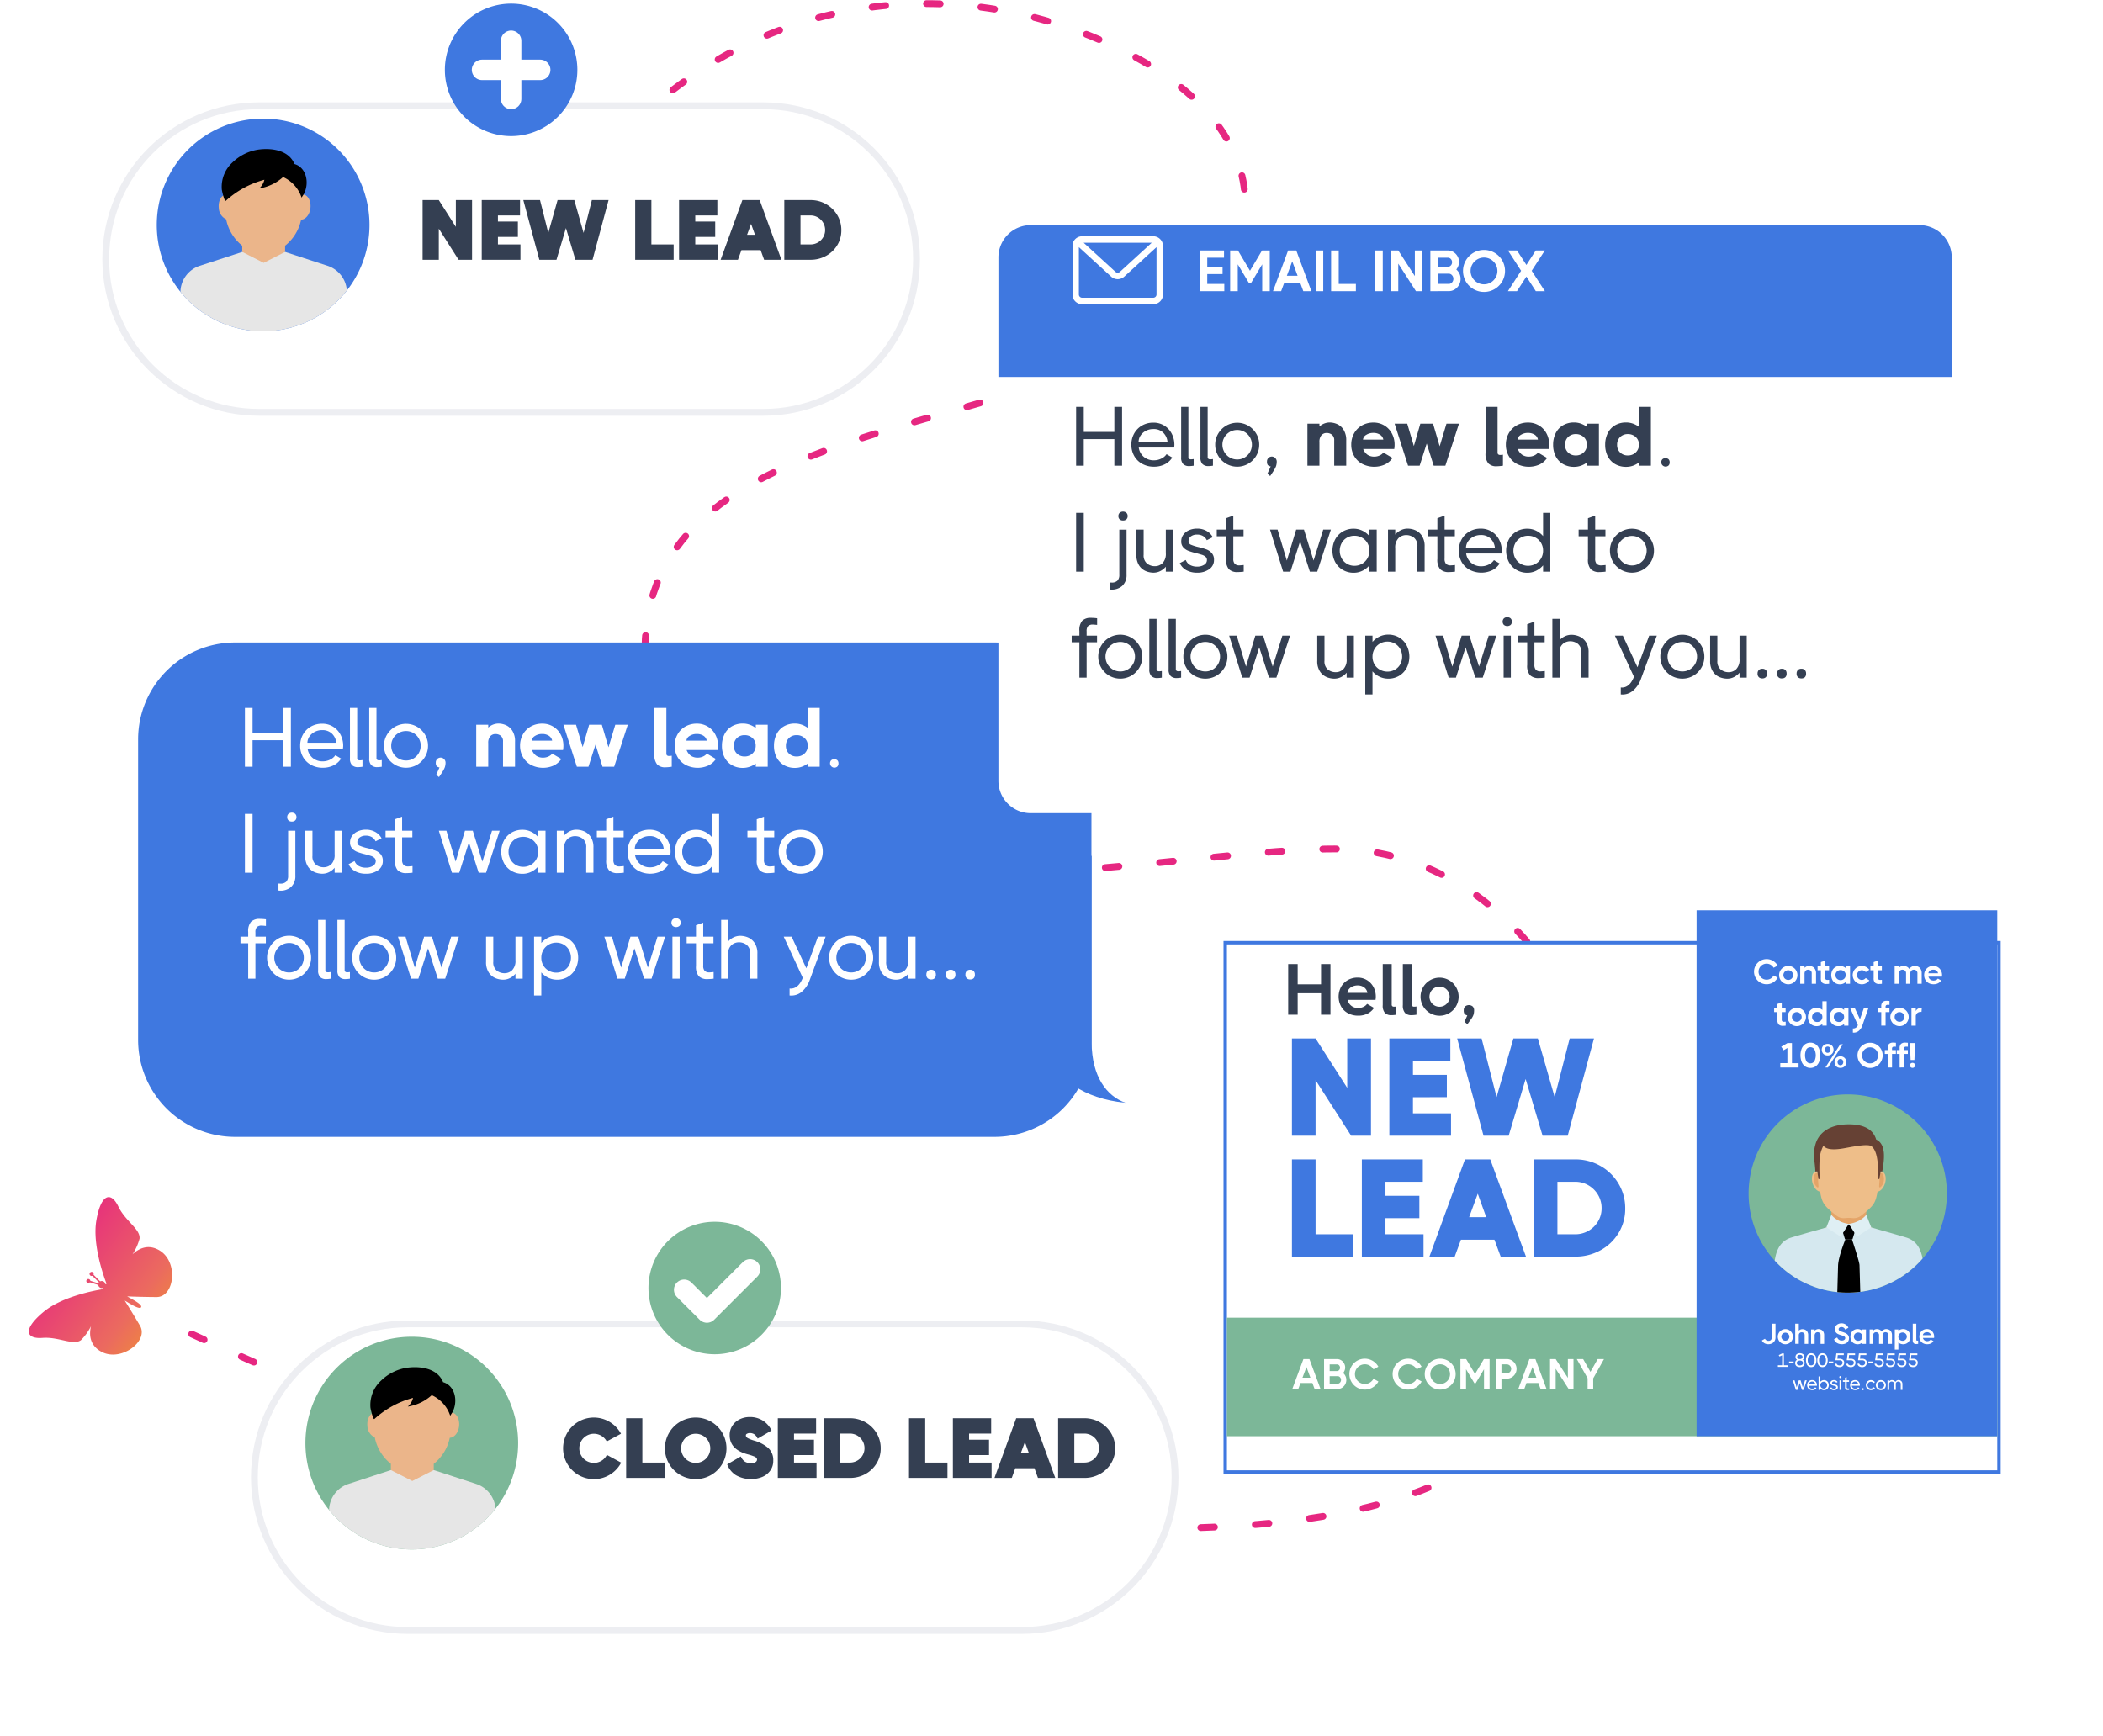<svg xmlns="http://www.w3.org/2000/svg" xmlns:xlink="http://www.w3.org/1999/xlink" width="616.584" height="509.118" viewBox="0 0 616.584 509.118">
  <defs>
    <filter id="Path_1486" x="328.725" y="245.931" width="287.859" height="216.213" filterUnits="userSpaceOnUse">
      <feOffset dy="10" input="SourceAlpha"/>
      <feGaussianBlur stdDeviation="10" result="blur"/>
      <feFlood flood-color="#343f52" flood-opacity="0.102"/>
      <feComposite operator="in" in2="blur"/>
      <feComposite in="SourceGraphic"/>
    </filter>
    <clipPath id="clip-path">
      <rect id="Rectangle_4770" data-name="Rectangle 4770" width="225.859" height="154.213" fill="none"/>
    </clipPath>
    <filter id="Path_1483" x="10.492" y="158.404" width="339.509" height="204.966" filterUnits="userSpaceOnUse">
      <feOffset dy="10" input="SourceAlpha"/>
      <feGaussianBlur stdDeviation="10" result="blur-2"/>
      <feFlood flood-opacity="0.102"/>
      <feComposite operator="in" in2="blur-2"/>
      <feComposite in="SourceGraphic"/>
    </filter>
    <filter id="Path_1337" x="262.717" y="36.013" width="339.509" height="232.443" filterUnits="userSpaceOnUse">
      <feOffset dy="10" input="SourceAlpha"/>
      <feGaussianBlur stdDeviation="10" result="blur-3"/>
      <feFlood flood-opacity="0.102"/>
      <feComposite operator="in" in2="blur-3"/>
      <feComposite in="SourceGraphic"/>
    </filter>
    <filter id="Path_1543" x="262.717" y="36.013" width="339.509" height="104.532" filterUnits="userSpaceOnUse">
      <feOffset dy="10" input="SourceAlpha"/>
      <feGaussianBlur stdDeviation="10" result="blur-4"/>
      <feFlood flood-opacity="0.059"/>
      <feComposite operator="in" in2="blur-4"/>
      <feComposite in="SourceGraphic"/>
    </filter>
    <clipPath id="clip-path-2">
      <rect id="Rectangle_4746" data-name="Rectangle 4746" width="26.53" height="19.897" fill="#fff"/>
    </clipPath>
    <linearGradient id="linear-gradient" x1="0.573" y1="-0.197" x2="0.287" y2="1.65" gradientUnits="objectBoundingBox">
      <stop offset="0" stop-color="#e62781"/>
      <stop offset="0.5" stop-color="#eb6a5f"/>
      <stop offset="1" stop-color="#f4c100"/>
    </linearGradient>
    <filter id="Path_1835" x="0" y="0.009" width="299.714" height="151.906" filterUnits="userSpaceOnUse">
      <feOffset dy="10" input="SourceAlpha"/>
      <feGaussianBlur stdDeviation="10" result="blur-5"/>
      <feFlood flood-opacity="0.098"/>
      <feComposite operator="in" in2="blur-5"/>
      <feComposite in="SourceGraphic"/>
    </filter>
    <clipPath id="clip-path-3">
      <rect id="Rectangle_4741" data-name="Rectangle 4741" width="62.369" height="62.369" fill="none"/>
    </clipPath>
    <filter id="Path_1338" x="43.584" y="357.212" width="331.929" height="151.906" filterUnits="userSpaceOnUse">
      <feOffset dy="10" input="SourceAlpha"/>
      <feGaussianBlur stdDeviation="10" result="blur-6"/>
      <feFlood flood-opacity="0.102"/>
      <feComposite operator="in" in2="blur-6"/>
      <feComposite in="SourceGraphic"/>
    </filter>
  </defs>
  <g id="Group_553" data-name="Group 553" transform="translate(-785.285 -2579.912)">
    <path id="Path_1485" data-name="Path 1485" d="M-3322.889,450.731c41.721-41.053,99.745-44.91,145.629-21.213s47.908,66.419-8.1,90.45-147.416,24.972-131.9,100.736,146.143,42.1,200.461,42.1,95.953,63.489,76.439,131.715-88.155,74.153-209.949,63.138-172.1-39.854-211.914-57.21" transform="translate(4293.402 2166.046)" fill="none" stroke="#e62781" stroke-linecap="round" stroke-linejoin="round" stroke-width="2" stroke-dasharray="4 12"/>
    <g transform="matrix(1, 0, 0, 1, 785.29, 2579.91)" filter="url(#Path_1486)">
      <g id="Path_1486-2" data-name="Path 1486" transform="translate(359.72 266.93)" fill="#fff">
        <path d="M 226.359 154.713 L 225.859 154.713 L 9.874132047116291e-06 154.713 L -0.5 154.713 L -0.5 154.213 L -0.5 2.048068608928588e-06 L -0.5 -0.5 L 9.874132047116291e-06 -0.5 L 225.859 -0.5 L 226.359 -0.5 L 226.359 2.048068608928588e-06 L 226.359 154.213 L 226.359 154.713 Z" stroke="none"/>
        <path d="M 0 0 L 0 154.213 L 225.859 154.213 L 225.859 0 L 0 0 M -1 -1 L 226.859 -1 L 226.859 155.213 L -1 155.213 L -1 -1 Z" stroke="none" fill="#3f78e0"/>
      </g>
    </g>
    <path id="Path_1546" data-name="Path 1546" d="M0,0H225.859V34.756H0Z" transform="translate(1145.01 2966.3)" fill="#7cb798"/>
    <path id="Path_1386" data-name="Path 1386" d="M28.9,22.85V16.91h2.758V31.762H28.9v-6.3H22.045v6.3H19.267V16.91h2.778V22.85Z" transform="translate(1143.707 2845.699)" fill="#343f52"/>
    <g id="Group_388" data-name="Group 388" transform="translate(1145.01 2846.843)" clip-path="url(#clip-path)">
      <path id="Path_1387" data-name="Path 1387" d="M43.448,21.918a5.233,5.233,0,0,1,1.9,2.027,5.9,5.9,0,0,1,.68,2.821,4.811,4.811,0,0,1-.086.933h-8.19a3.067,3.067,0,0,0,3.183,2.377,3.377,3.377,0,0,0,1.474-.339,2.619,2.619,0,0,0,1.071-.87L45.5,30.055a4.9,4.9,0,0,1-1.92,1.687,6.019,6.019,0,0,1-2.706.584,6.167,6.167,0,0,1-3.012-.721,5.041,5.041,0,0,1-2.026-2,6.078,6.078,0,0,1,0-5.707A5.2,5.2,0,0,1,37.814,21.9a5.688,5.688,0,0,1,2.887-.732,5.125,5.125,0,0,1,2.747.753m.117,3.724a2.422,2.422,0,0,0-.944-1.6,3.135,3.135,0,0,0-1.941-.583,3.581,3.581,0,0,0-1.474.3,2.773,2.773,0,0,0-1.071.806,1.823,1.823,0,0,0-.424,1.082Z" transform="translate(-2.376 -1.432)" fill="#343f52"/>
      <path id="Path_1388" data-name="Path 1388" d="M51.8,29.259a.8.8,0,0,0,.531.148,4.115,4.115,0,0,0,.657-.063v2.419a9.287,9.287,0,0,1-1.464.127,2.542,2.542,0,0,1-1.878-.647A3.223,3.223,0,0,1,49,28.94V16.91h2.631V28.771a.619.619,0,0,0,.17.488" transform="translate(-3.315 -1.144)" fill="#343f52"/>
      <path id="Path_1389" data-name="Path 1389" d="M58.124,29.259a.8.8,0,0,0,.53.148,4.115,4.115,0,0,0,.657-.063v2.419a9.287,9.287,0,0,1-1.464.127,2.542,2.542,0,0,1-1.878-.647,3.223,3.223,0,0,1-.647-2.3V16.91h2.631V28.771a.619.619,0,0,0,.17.488" transform="translate(-3.743 -1.144)" fill="#343f52"/>
      <path id="Path_1390" data-name="Path 1390" d="M63.683,31.595a5.623,5.623,0,0,1-2.037-2.037,5.541,5.541,0,0,1,0-5.579,5.625,5.625,0,0,1,2.037-2.038,5.543,5.543,0,0,1,5.58,0A5.63,5.63,0,0,1,71.3,23.978a5.542,5.542,0,0,1,0,5.579,5.628,5.628,0,0,1-2.036,2.037,5.549,5.549,0,0,1-5.58,0m4.253-2.27a2.967,2.967,0,0,0,1.082-1.071,2.934,2.934,0,0,0,0-2.97A3.056,3.056,0,0,0,67.936,24.2a2.934,2.934,0,0,0-2.97,0,2.974,2.974,0,0,0-1.071,1.082,3.006,3.006,0,0,0,0,2.97,2.888,2.888,0,0,0,1.071,1.071,3.006,3.006,0,0,0,2.97,0" transform="translate(-4.12 -1.433)" fill="#343f52"/>
      <path id="Path_1391" data-name="Path 1391" d="M75.516,32.825a1.461,1.461,0,0,1-.837-.456,1.884,1.884,0,0,1-.2-1.029,1.543,1.543,0,0,1,.393-1.124,1.74,1.74,0,0,1,2.239.01,1.59,1.59,0,0,1,.4,1.156,4.457,4.457,0,0,1-.2,1.337,5.438,5.438,0,0,1-.71,1.252l-1.062,1.442-.848-.7Z" transform="translate(-5.039 -2.017)" fill="#343f52"/>
      <path id="Path_1392" data-name="Path 1392" d="M36.656,54.8V40.3H43.62V68.812H37.8L27.37,52.521V68.812H20.446V40.3H27.37Z" transform="translate(-1.383 -2.727)" fill="#3f78e0"/>
      <path id="Path_1393" data-name="Path 1393" d="M58,57.531v4.724h11.16v6.558H51.081V40.3H68.96v6.558H58v4.113h9.938v6.557Z" transform="translate(-3.456 -2.727)" fill="#3f78e0"/>
      <path id="Path_1394" data-name="Path 1394" d="M100.989,57.49l4.4-17.187h7.127l-7.7,28.51H97.445L92.476,52.195,87.508,68.813H80.136L72.4,40.3h7.167l4.4,17.187L88.892,40.3H96.06Z" transform="translate(-4.898 -2.727)" fill="#3f78e0"/>
      <path id="Path_1395" data-name="Path 1395" d="M27.37,78.344V100.3H38.448v6.557h-18V78.344Z" transform="translate(-1.383 -5.301)" fill="#3f78e0"/>
      <path id="Path_1396" data-name="Path 1396" d="M49.355,95.572V100.3h11.16v6.558H42.431V78.344h17.88V84.9H49.355v4.114h9.938v6.557Z" transform="translate(-2.871 -5.301)" fill="#3f78e0"/>
      <path id="Path_1397" data-name="Path 1397" d="M91.985,106.853H84.572l-1.833-4.968H72.924l-1.833,4.968H63.679L74.1,78.344h7.414ZM77.852,88.4l-2.526,6.883h5.009Z" transform="translate(-4.308 -5.301)" fill="#3f78e0"/>
      <path id="Path_1398" data-name="Path 1398" d="M115.994,80.238a14.3,14.3,0,0,1,5.335,5.194,13.912,13.912,0,0,1,1.976,7.289,13.613,13.613,0,0,1-1.955,7.209A14.031,14.031,0,0,1,116.035,105a15.057,15.057,0,0,1-7.393,1.853H96.5V78.344h12.137a14.73,14.73,0,0,1,7.352,1.894M108.642,100.3a7.717,7.717,0,0,0,6.7-3.787,7.437,7.437,0,0,0,1.039-3.869,7.551,7.551,0,0,0-1.039-3.89,7.754,7.754,0,0,0-2.81-2.809,7.545,7.545,0,0,0-3.89-1.04h-5.214V100.3Z" transform="translate(-6.529 -5.301)" fill="#3f78e0"/>
      <path id="Path_1399" data-name="Path 1399" d="M28.842,149.93H27.1l-.654-1.77H22.965l-.653,1.77H20.554l3.265-8.789h1.758Zm-4.131-6.442L23.543,146.6h2.322Z" transform="translate(-1.391 -9.549)" fill="#fff"/>
      <path id="Path_1400" data-name="Path 1400" d="M36.831,146.15a2.688,2.688,0,0,1-1.029,3.409,2.4,2.4,0,0,1-1.275.358H32.192v.013H30.546v-8.789h3.78a2.264,2.264,0,0,1,1.206.338,2.512,2.512,0,0,1,.879.911,2.426,2.426,0,0,1,.326,1.223,2.468,2.468,0,0,1-.157.861,2.86,2.86,0,0,1-.434.772,2.652,2.652,0,0,1,.684.9M32.192,142.7v1.971l2.134-.013a.854.854,0,0,0,.635-.282,1.044,1.044,0,0,0,0-1.4.859.859,0,0,0-.635-.276Zm2.336,5.662a.905.905,0,0,0,.7-.332,1.161,1.161,0,0,0,0-1.546.905.905,0,0,0-.7-.332H32.192v2.21Z" transform="translate(-2.067 -9.549)" fill="#fff"/>
      <path id="Path_1401" data-name="Path 1401" d="M39.115,143.28a4.523,4.523,0,0,1,1.651-1.651,4.529,4.529,0,0,1,6.24,1.751l-1.444.766a2.911,2.911,0,0,0-1.054-1.074,2.8,2.8,0,0,0-1.469-.407,2.835,2.835,0,0,0-1.45.39,2.878,2.878,0,0,0-1.061,1.054,2.875,2.875,0,0,0,0,2.887,2.878,2.878,0,0,0,1.061,1.054,2.835,2.835,0,0,0,1.45.39,2.785,2.785,0,0,0,1.489-.414,2.939,2.939,0,0,0,1.048-1.106l1.444.792a4.532,4.532,0,0,1-6.253,1.764,4.523,4.523,0,0,1-1.651-1.651,4.546,4.546,0,0,1,0-4.545" transform="translate(-2.605 -9.541)" fill="#fff"/>
      <path id="Path_1402" data-name="Path 1402" d="M52.717,143.28a4.523,4.523,0,0,1,1.651-1.651,4.529,4.529,0,0,1,6.24,1.751l-1.444.766a2.911,2.911,0,0,0-1.054-1.074,2.8,2.8,0,0,0-1.469-.407,2.835,2.835,0,0,0-1.45.39,2.878,2.878,0,0,0-1.061,1.054,2.875,2.875,0,0,0,0,2.887,2.878,2.878,0,0,0,1.061,1.054,2.835,2.835,0,0,0,1.45.39,2.785,2.785,0,0,0,1.489-.414,2.939,2.939,0,0,0,1.048-1.106l1.444.792a4.532,4.532,0,0,1-6.253,1.764,4.523,4.523,0,0,1-1.651-1.651,4.546,4.546,0,0,1,0-4.545" transform="translate(-3.525 -9.541)" fill="#fff"/>
      <path id="Path_1403" data-name="Path 1403" d="M64.468,149.475a4.521,4.521,0,0,1-1.651-1.65,4.546,4.546,0,0,1,0-4.545,4.54,4.54,0,0,1,1.651-1.652,4.548,4.548,0,0,1,4.546,0,4.53,4.53,0,0,1,1.65,1.652,4.546,4.546,0,0,1,0,4.545,4.512,4.512,0,0,1-1.65,1.65,4.542,4.542,0,0,1-4.546,0m3.716-1.425A2.884,2.884,0,0,0,69.24,147a2.877,2.877,0,0,0,0-2.888,2.889,2.889,0,0,0-1.055-1.054,2.8,2.8,0,0,0-1.444-.39,2.837,2.837,0,0,0-1.45.39,2.883,2.883,0,0,0-1.061,1.054,2.877,2.877,0,0,0,0,2.888,2.878,2.878,0,0,0,1.061,1.054,2.846,2.846,0,0,0,1.45.39,2.814,2.814,0,0,0,1.444-.39" transform="translate(-4.209 -9.541)" fill="#fff"/>
      <path id="Path_1404" data-name="Path 1404" d="M80.346,141.166v-.024h1.633v8.788H80.346v-5.8l-2.436,4.081h-.4l-2.435-4.081v5.8H73.427v-8.788h1.646v.024l.037-.024,2.6,4.381,2.6-4.381Z" transform="translate(-4.968 -9.549)" fill="#fff"/>
      <path id="Path_1405" data-name="Path 1405" d="M89.21,141.523a2.8,2.8,0,0,1,1.048,1.049,2.842,2.842,0,0,1,.383,1.444,2.813,2.813,0,0,1-.383,1.438A2.881,2.881,0,0,1,89.21,146.5a2.816,2.816,0,0,1-1.444.39H86.209v3.038H84.563v-8.788h3.2a2.846,2.846,0,0,1,1.444.382m-1.444,3.8a1.308,1.308,0,0,0,1.305-1.305,1.274,1.274,0,0,0-.383-.93,1.242,1.242,0,0,0-.922-.389H86.209v2.624Z" transform="translate(-5.721 -9.549)" fill="#fff"/>
      <path id="Path_1406" data-name="Path 1406" d="M99.908,149.93H98.162l-.654-1.77H94.031l-.653,1.77H91.62l3.265-8.789h1.758Zm-4.131-6.442L94.609,146.6h2.322Z" transform="translate(-6.199 -9.549)" fill="#fff"/>
      <path id="Path_1407" data-name="Path 1407" d="M106.837,146.665v-5.524h1.646v8.789h-1.407l-3.817-5.952v5.952h-1.646v-8.789h1.646Z" transform="translate(-6.875 -9.549)" fill="#fff"/>
      <path id="Path_1408" data-name="Path 1408" d="M114.024,144.9l2.121-3.754H118l-3.164,5.649v3.139h-1.646v-3.163l-3.163-5.625h1.858Z" transform="translate(-7.444 -9.549)" fill="#fff"/>
      <rect id="Rectangle_4765" data-name="Rectangle 4765" width="88.156" height="154.213" transform="translate(137.703 0)" fill="#3f78e0"/>
      <path id="Path_1409" data-name="Path 1409" d="M222.183,86.968A29.066,29.066,0,1,1,193.117,57.9a29.066,29.066,0,0,1,29.066,29.066" transform="translate(-11.099 -3.917)" fill="#7cb798"/>
      <path id="Path_1410" data-name="Path 1410" d="M184.193,85.709c.517,1.608,1.711,2.633,2.664,2.287s1.307-1.931.79-3.539-1.711-2.632-2.665-2.287-1.306,1.931-.789,3.539" transform="translate(-12.446 -5.555)" fill="#eebe89"/>
      <path id="Path_1411" data-name="Path 1411" d="M206.649,85.709c-.517,1.608-1.711,2.633-2.664,2.287s-1.307-1.931-.79-3.539,1.711-2.632,2.665-2.287,1.306,1.931.789,3.539" transform="translate(-13.731 -5.555)" fill="#eebe89"/>
      <path id="Path_1412" data-name="Path 1412" d="M185.221,82.708c.3-.036.454-.06.49.528.057.935.2,3.033.211,3.316.006.231-.163.411-.415.2a2.712,2.712,0,0,1-.88-1.434c-.33-1.239.067-2.543.594-2.606" transform="translate(-12.483 -5.595)" fill="#e4a468"/>
      <path id="Path_1413" data-name="Path 1413" d="M205.8,82.708c-.3-.036-.454-.06-.49.528-.057.935-.2,3.033-.211,3.316-.006.231.163.411.415.2a2.712,2.712,0,0,0,.88-1.434c.33-1.239-.067-2.543-.594-2.606" transform="translate(-13.877 -5.595)" fill="#e4a468"/>
      <path id="Path_1414" data-name="Path 1414" d="M200.248,93.6H189.834s.8,5.419-1.988,6.01l7.192,9.261,7.2-9.261c-2.786-.591-1.988-6.01-1.988-6.01" transform="translate(-12.709 -6.333)" fill="#e4a468"/>
      <path id="Path_1415" data-name="Path 1415" d="M194.91,69.34c-7.722,0-9.19,4.99-8.974,11.858a38.821,38.821,0,0,0,.624,6.418c.587,2.906,1.013,3.7,4.626,6.532,1.516,1.188,2.607.731,3.717.731s2.214.457,3.73-.731c3.613-2.832,4.039-3.626,4.626-6.532a38.824,38.824,0,0,0,.624-6.418c.216-6.868-1.252-11.858-8.974-11.858" transform="translate(-12.579 -4.691)" fill="#eebe89"/>
      <path id="Path_1416" data-name="Path 1416" d="M202.846,71.782c-.836-2.891-3.466-4.473-8.032-4.473-5.962,0-8.86,2.76-9.735,5.748-.908,3.107-.255,4.453-.053,8.113l.544-.067.35,2.252h.39a46.358,46.358,0,0,1-.028-6.157,10.448,10.448,0,0,1,.93-3.3c.48-.89-.125,1.344,5.321.579,2.278-.319,7.724-1.662,8.948-.731,2.523,1.922,1.836,9.6,1.836,9.6h.463l.392-2.252.447.067c.513-2.97,1.387-7.931-1.772-9.388" transform="translate(-12.49 -4.554)" fill="#664134"/>
      <path id="Path_1417" data-name="Path 1417" d="M210.836,102.7c-.584-.183-5.575-1.641-6.192-1.8-.874-.225-4.141-1.186-4.141-1.186H187.486s-3.288.961-4.163,1.186c-.615.158-5.607,1.617-6.191,1.8-2.3.722-3.977,2.387-4.674,5.716-.035.169-.108.536-.2,1.026a29.05,29.05,0,0,0,43.345-.58c-.039-.2-.07-.352-.089-.446-.7-3.329-2.37-4.995-4.674-5.716" transform="translate(-11.654 -6.747)" fill="#d5e8ef"/>
      <rect id="Rectangle_4766" data-name="Rectangle 4766" width="1.937" height="2.695" transform="translate(181.373 91.97)" fill="#bfd3d8"/>
      <path id="Path_1418" data-name="Path 1418" d="M196.466,103.144h-2.194l-1.33-4.329h4.852Z" transform="translate(-13.054 -6.686)"/>
      <path id="Path_1419" data-name="Path 1419" d="M195.562,98.446l2.412,3.72,4.167-2.718-1.466-3.693s-1.4,2.122-5.113,2.691" transform="translate(-13.231 -6.479)" fill="#dfeff4"/>
      <path id="Path_1420" data-name="Path 1420" d="M195.085,98.446l-2.411,3.72-4.168-2.718,1.466-3.693s1.4,2.122,5.113,2.691" transform="translate(-12.754 -6.479)" fill="#dfeff4"/>
      <path id="Path_1421" data-name="Path 1421" d="M195,119.113a29.388,29.388,0,0,0,3.679-.24c-.062-2.145-.2-6.948-.224-7.82-.032-1.108-2.228-7.633-2.228-7.633h-1.875s-2.1,5.082-2.182,7.792c-.041,1.42-.166,5.791-.221,7.741a29.434,29.434,0,0,0,3.051.16" transform="translate(-12.987 -6.997)"/>
      <path id="Path_1422" data-name="Path 1422" d="M171.119,130.022h1.1v4.043a1.992,1.992,0,0,1-.262,1.017,1.826,1.826,0,0,1-.735.7,2.472,2.472,0,0,1-2.231-.025,1.945,1.945,0,0,1-.764-.81l.9-.516a1.309,1.309,0,0,0,.43.473,1.164,1.164,0,0,0,.616.145.935.935,0,0,0,.7-.249,1.015,1.015,0,0,0,.245-.739Z" transform="translate(-11.382 -8.797)" fill="#fff"/>
      <path id="Path_1423" data-name="Path 1423" d="M174.349,135.865a2.238,2.238,0,0,1-.811-.81,2.208,2.208,0,0,1,0-2.22,2.231,2.231,0,0,1,.811-.81,2.2,2.2,0,0,1,2.218,0,2.231,2.231,0,0,1,.811.81,2.208,2.208,0,0,1,0,2.22,2.238,2.238,0,0,1-.811.81,2.2,2.2,0,0,1-2.218,0m1.691-.9a1.179,1.179,0,0,0,.431-.426,1.169,1.169,0,0,0,0-1.182,1.229,1.229,0,0,0-.431-.431,1.175,1.175,0,0,0-1.182,0,1.209,1.209,0,0,0-.426.431,1.179,1.179,0,0,0,1.608,1.608" transform="translate(-11.721 -8.912)" fill="#fff"/>
      <path id="Path_1424" data-name="Path 1424" d="M182.513,135.93h-1.038v-2.5a.807.807,0,0,0-.266-.679.993.993,0,0,0-.628-.207.835.835,0,0,0-.519.178.86.86,0,0,0-.3.565v2.641h-1.047v-5.908h1.047v2.043a1.616,1.616,0,0,1,.485-.321,1.474,1.474,0,0,1,.586-.117,1.959,1.959,0,0,1,.751.156,1.486,1.486,0,0,1,.654.553,1.857,1.857,0,0,1,.274,1.071Z" transform="translate(-12.091 -8.797)" fill="#fff"/>
      <path id="Path_1425" data-name="Path 1425" d="M186.594,131.871a1.464,1.464,0,0,1,.658.562,1.91,1.91,0,0,1,.275,1.088v2.524H186.48v-2.524a.809.809,0,0,0-.266-.68.988.988,0,0,0-.62-.207.82.82,0,0,0-.6.25,1.1,1.1,0,0,0-.248.8v2.363h-1.047v-4.221h1.047v.355a1.877,1.877,0,0,1,.506-.337,1.4,1.4,0,0,1,.59-.127,2,2,0,0,1,.755.156" transform="translate(-12.428 -8.911)" fill="#fff"/>
      <path id="Path_1426" data-name="Path 1426" d="M191.745,135.644a2.05,2.05,0,0,1-.827-1.046l.929-.549a1.344,1.344,0,0,0,1.385.9,1.057,1.057,0,0,0,.717-.22.655.655,0,0,0,.254-.506.535.535,0,0,0-.275-.464,4,4,0,0,0-.974-.379,5.6,5.6,0,0,1-.929-.366,1.73,1.73,0,0,1-.62-.537,1.429,1.429,0,0,1-.241-.852,1.613,1.613,0,0,1,.261-.916,1.713,1.713,0,0,1,.7-.6,2.2,2.2,0,0,1,.95-.206,2.16,2.16,0,0,1,2.059,1.3l-.945.541a1.137,1.137,0,0,0-1.113-.751.891.891,0,0,0-.583.186.551.551,0,0,0-.227.439.515.515,0,0,0,.105.328.9.9,0,0,0,.337.245,5.348,5.348,0,0,0,.681.245,6.684,6.684,0,0,1,.983.388,1.85,1.85,0,0,1,.667.561,1.467,1.467,0,0,1,.267.9,1.6,1.6,0,0,1-.271.928,1.717,1.717,0,0,1-.746.608,2.9,2.9,0,0,1-2.537-.177" transform="translate(-12.917 -8.789)" fill="#fff"/>
      <path id="Path_1427" data-name="Path 1427" d="M199.58,131.825h1.046v4.22H199.58v-.413a2.329,2.329,0,0,1-.645.393,2,2,0,0,1-.738.139,2.139,2.139,0,0,1-1.123-.287,1.907,1.907,0,0,1-.738-.793,2.64,2.64,0,0,1,0-2.278,1.93,1.93,0,0,1,.738-.8,2.115,2.115,0,0,1,1.123-.291,1.975,1.975,0,0,1,.738.139,2.285,2.285,0,0,1,.645.392ZM198.96,135a1.169,1.169,0,0,0,.447-.434,1.219,1.219,0,0,0,.165-.633,1.141,1.141,0,0,0-.359-.869,1.239,1.239,0,0,0-.882-.337,1.216,1.216,0,1,0,0,2.431,1.281,1.281,0,0,0,.629-.157" transform="translate(-13.266 -8.912)" fill="#fff"/>
      <path id="Path_1428" data-name="Path 1428" d="M207.737,131.871a1.471,1.471,0,0,1,.653.562,1.911,1.911,0,0,1,.274,1.088v2.524h-1.038v-2.524a.809.809,0,0,0-.266-.68.988.988,0,0,0-.62-.207.833.833,0,0,0-.532.182.9.9,0,0,0-.3.578v2.651h-1.037v-2.524a.81.81,0,0,0-.267-.68,1,1,0,0,0-.627-.207.836.836,0,0,0-.52.178.862.862,0,0,0-.3.565v2.667h-1.047v-4.221h1.047v.33a1.61,1.61,0,0,1,.485-.321,1.459,1.459,0,0,1,.586-.118,2.006,2.006,0,0,1,.785.169,1.342,1.342,0,0,1,.633.565,1.832,1.832,0,0,1,.573-.522,1.452,1.452,0,0,1,.76-.212,1.981,1.981,0,0,1,.752.156" transform="translate(-13.674 -8.911)" fill="#fff"/>
      <path id="Path_1429" data-name="Path 1429" d="M213.575,132a1.913,1.913,0,0,1,.743.793,2.66,2.66,0,0,1,0,2.279,1.941,1.941,0,0,1-.743.8,2.149,2.149,0,0,1-1.126.291,1.966,1.966,0,0,1-.73-.139,2.308,2.308,0,0,1-.646-.393v2.1h-1.047v-5.908h1.047v.414a2.078,2.078,0,0,1,.641-.389,2.038,2.038,0,0,1,.735-.134,2.173,2.173,0,0,1,1.126.286m-.388,2.806a1.215,1.215,0,0,0-.865-2.088,1.3,1.3,0,0,0-.633.156,1.16,1.16,0,0,0-.452.435,1.222,1.222,0,0,0-.164.632,1.14,1.14,0,0,0,.359.87,1.248,1.248,0,0,0,.89.337,1.175,1.175,0,0,0,.865-.341" transform="translate(-14.21 -8.912)" fill="#fff"/>
      <path id="Path_1430" data-name="Path 1430" d="M216.78,134.934a.31.31,0,0,0,.212.059,1.538,1.538,0,0,0,.261-.025v.962a3.692,3.692,0,0,1-.583.051,1.015,1.015,0,0,1-.747-.257,1.281,1.281,0,0,1-.257-.916v-4.786h1.047v4.719a.242.242,0,0,0,.067.194" transform="translate(-14.591 -8.797)" fill="#fff"/>
      <path id="Path_1431" data-name="Path 1431" d="M221.061,132.014a2.088,2.088,0,0,1,.756.806,2.363,2.363,0,0,1,.269,1.123,1.915,1.915,0,0,1-.034.372H218.8a1.218,1.218,0,0,0,1.266.945,1.34,1.34,0,0,0,.586-.135,1.049,1.049,0,0,0,.426-.346l.8.473a1.947,1.947,0,0,1-.763.671,2.406,2.406,0,0,1-1.076.232,2.459,2.459,0,0,1-1.2-.288,2,2,0,0,1-.806-.793,2.42,2.42,0,0,1,0-2.269,2.069,2.069,0,0,1,.79-.8,2.253,2.253,0,0,1,1.149-.291,2.04,2.04,0,0,1,1.092.3m.048,1.481a.973.973,0,0,0-.377-.638,1.244,1.244,0,0,0-.772-.232,1.411,1.411,0,0,0-.586.118,1.081,1.081,0,0,0-.426.321.708.708,0,0,0-.169.431Z" transform="translate(-14.732 -8.911)" fill="#fff"/>
      <path id="Path_1432" data-name="Path 1432" d="M175.018,139.375v3.455h1.142v.484h-2.9v-.484h1.243V139.91l-.753.361-.248-.406,1-.489Z" transform="translate(-11.722 -9.43)" fill="#fff"/>
      <rect id="Rectangle_4767" data-name="Rectangle 4767" width="1.35" height="0.421" transform="translate(164.815 132.31)" fill="#fff"/>
      <path id="Path_1433" data-name="Path 1433" d="M181.317,141.608a1.2,1.2,0,0,1-.222,1.452,1.789,1.789,0,0,1-2.036,0,1.205,1.205,0,0,1-.223-1.452,1,1,0,0,1,.431-.374.881.881,0,0,1-.467-.839,1,1,0,0,1,.34-.8,1.65,1.65,0,0,1,1.877,0,1,1,0,0,1,.343.8.881.881,0,0,1-.467.839,1,1,0,0,1,.424.374m-.585,1.092a.644.644,0,0,0,.245-.531.629.629,0,0,0-.242-.53,1.247,1.247,0,0,0-1.314,0,.626.626,0,0,0-.245.527.644.644,0,0,0,.245.531,1.2,1.2,0,0,0,1.311,0m-1.226-2.761a.6.6,0,0,0,0,.909.882.882,0,0,0,.568.166.9.9,0,0,0,.574-.166.6.6,0,0,0,0-.909.913.913,0,0,0-.574-.163.9.9,0,0,0-.571.163" transform="translate(-12.089 -9.425)" fill="#fff"/>
      <path id="Path_1434" data-name="Path 1434" d="M182.8,143.124a1.56,1.56,0,0,1-.523-.714,3.249,3.249,0,0,1,0-2.138,1.573,1.573,0,0,1,.523-.715,1.466,1.466,0,0,1,1.646,0,1.565,1.565,0,0,1,.526.715,3.249,3.249,0,0,1,0,2.138,1.552,1.552,0,0,1-.526.714,1.461,1.461,0,0,1-1.646,0m1.567-.65a2.543,2.543,0,0,0,0-2.267.9.9,0,0,0-1.489,0,2.512,2.512,0,0,0,0,2.267.9.9,0,0,0,1.489,0" transform="translate(-12.32 -9.425)" fill="#fff"/>
      <path id="Path_1435" data-name="Path 1435" d="M186.355,143.124a1.56,1.56,0,0,1-.523-.714,3.249,3.249,0,0,1,0-2.138,1.573,1.573,0,0,1,.523-.715,1.466,1.466,0,0,1,1.646,0,1.565,1.565,0,0,1,.526.715,3.249,3.249,0,0,1,0,2.138,1.552,1.552,0,0,1-.526.714,1.461,1.461,0,0,1-1.646,0m1.567-.65a2.543,2.543,0,0,0,0-2.267.9.9,0,0,0-1.489,0,2.512,2.512,0,0,0,0,2.267.9.9,0,0,0,1.489,0" transform="translate(-12.561 -9.425)" fill="#fff"/>
      <rect id="Rectangle_4768" data-name="Rectangle 4768" width="1.35" height="0.421" transform="translate(176.444 132.31)" fill="#fff"/>
      <path id="Path_1436" data-name="Path 1436" d="M192.551,140.928a1.515,1.515,0,0,1,.992.3,1.014,1.014,0,0,1,.364.828,1.289,1.289,0,0,1-.364.968,1.358,1.358,0,0,1-.992.354,1.586,1.586,0,0,1-.94-.261,1.054,1.054,0,0,1-.439-.718l.5-.056a.7.7,0,0,0,.315.4,1.055,1.055,0,0,0,.568.146.885.885,0,0,0,.639-.223.8.8,0,0,0,.234-.61.6.6,0,0,0-.234-.5,1.01,1.01,0,0,0-.639-.183h-.883v-.011l-.322.011.259-2h2.183v.485h-1.761l-.129,1.068Z" transform="translate(-12.934 -9.43)" fill="#fff"/>
      <path id="Path_1437" data-name="Path 1437" d="M196.106,140.928a1.515,1.515,0,0,1,.992.3,1.014,1.014,0,0,1,.364.828,1.289,1.289,0,0,1-.364.968,1.358,1.358,0,0,1-.992.354,1.586,1.586,0,0,1-.94-.261,1.054,1.054,0,0,1-.439-.718l.5-.056a.7.7,0,0,0,.315.4,1.054,1.054,0,0,0,.568.146.885.885,0,0,0,.639-.223.8.8,0,0,0,.234-.61.6.6,0,0,0-.234-.5,1.01,1.01,0,0,0-.639-.183h-.883v-.011l-.322.011.259-2h2.183v.485h-1.761l-.129,1.068Z" transform="translate(-13.175 -9.43)" fill="#fff"/>
      <path id="Path_1438" data-name="Path 1438" d="M199.661,140.928a1.515,1.515,0,0,1,.992.3,1.014,1.014,0,0,1,.364.828,1.289,1.289,0,0,1-.364.968,1.358,1.358,0,0,1-.992.354,1.586,1.586,0,0,1-.94-.261,1.054,1.054,0,0,1-.439-.718l.5-.056a.7.7,0,0,0,.315.4,1.055,1.055,0,0,0,.568.146.885.885,0,0,0,.639-.223.8.8,0,0,0,.234-.61.6.6,0,0,0-.234-.5,1.01,1.01,0,0,0-.639-.183h-.883v-.011l-.322.011.259-2H200.9v.485h-1.761l-.129,1.068Z" transform="translate(-13.415 -9.43)" fill="#fff"/>
      <rect id="Rectangle_4769" data-name="Rectangle 4769" width="1.35" height="0.421" transform="translate(188.074 132.31)" fill="#fff"/>
      <path id="Path_1439" data-name="Path 1439" d="M205.025,140.928a1.515,1.515,0,0,1,.992.3,1.014,1.014,0,0,1,.364.828,1.289,1.289,0,0,1-.364.968,1.358,1.358,0,0,1-.992.354,1.586,1.586,0,0,1-.94-.261,1.054,1.054,0,0,1-.439-.718l.5-.056a.7.7,0,0,0,.315.4,1.055,1.055,0,0,0,.568.146.885.885,0,0,0,.639-.223.8.8,0,0,0,.234-.61.6.6,0,0,0-.234-.5,1.01,1.01,0,0,0-.639-.183h-.883v-.011l-.322.011.259-2h2.183v.485H204.5l-.129,1.068Z" transform="translate(-13.778 -9.43)" fill="#fff"/>
      <path id="Path_1440" data-name="Path 1440" d="M208.58,140.928a1.515,1.515,0,0,1,.992.3,1.014,1.014,0,0,1,.364.828,1.289,1.289,0,0,1-.364.968,1.358,1.358,0,0,1-.992.354,1.586,1.586,0,0,1-.94-.261,1.054,1.054,0,0,1-.439-.718l.5-.056a.7.7,0,0,0,.315.4,1.054,1.054,0,0,0,.568.146.886.886,0,0,0,.639-.223.8.8,0,0,0,.234-.61.6.6,0,0,0-.234-.5,1.01,1.01,0,0,0-.639-.183H207.7v-.011l-.322.011.259-2h2.183v.485h-1.761l-.129,1.068Z" transform="translate(-14.019 -9.43)" fill="#fff"/>
      <path id="Path_1441" data-name="Path 1441" d="M212.134,140.928a1.515,1.515,0,0,1,.992.3,1.014,1.014,0,0,1,.364.828,1.289,1.289,0,0,1-.364.968,1.358,1.358,0,0,1-.992.354,1.586,1.586,0,0,1-.94-.261,1.054,1.054,0,0,1-.439-.718l.5-.056a.7.7,0,0,0,.315.4,1.054,1.054,0,0,0,.568.146.885.885,0,0,0,.639-.223.8.8,0,0,0,.234-.61.6.6,0,0,0-.234-.5,1.01,1.01,0,0,0-.639-.183h-.883v-.011l-.322.011.259-2h2.183v.485H211.61l-.129,1.068Z" transform="translate(-14.259 -9.43)" fill="#fff"/>
      <path id="Path_1442" data-name="Path 1442" d="M215.688,140.928a1.515,1.515,0,0,1,.992.3,1.014,1.014,0,0,1,.364.828,1.289,1.289,0,0,1-.364.968,1.358,1.358,0,0,1-.992.354,1.586,1.586,0,0,1-.94-.261,1.054,1.054,0,0,1-.439-.718l.5-.056a.7.7,0,0,0,.315.4,1.054,1.054,0,0,0,.568.146.885.885,0,0,0,.639-.223.8.8,0,0,0,.234-.61.6.6,0,0,0-.234-.5,1.01,1.01,0,0,0-.639-.183h-.883v-.011l-.322.011.259-2h2.183v.485h-1.761l-.129,1.068Z" transform="translate(-14.499 -9.43)" fill="#fff"/>
      <path id="Path_1443" data-name="Path 1443" d="M180.886,149.9l.647-2.071h.512l-.911,2.814h-.5l-.653-2.032-.646,2.032h-.49l-.877-2.814h.506l.619,2.071.625-2.071h.524Z" transform="translate(-12.041 -10.001)" fill="#fff"/>
      <path id="Path_1444" data-name="Path 1444" d="M184.655,147.953a1.365,1.365,0,0,1,.5.541,1.573,1.573,0,0,1,.177.739.951.951,0,0,1-.006.1c0,.036-.008.064-.011.088h-2.368a.985.985,0,0,0,.328.616,1.016,1.016,0,0,0,.695.24,1.083,1.083,0,0,0,.493-.118.867.867,0,0,0,.346-.294l.382.227a1.244,1.244,0,0,1-.5.452,1.714,1.714,0,0,1-1.51-.031,1.371,1.371,0,0,1-.535-.527,1.592,1.592,0,0,1,0-1.508,1.392,1.392,0,0,1,.524-.529,1.488,1.488,0,0,1,.762-.194,1.353,1.353,0,0,1,.732.2m.214,1.072a.993.993,0,0,0-.3-.619.92.92,0,0,0-.642-.225,1.066,1.066,0,0,0-.5.117.94.94,0,0,0-.354.312.783.783,0,0,0-.135.414Z" transform="translate(-12.344 -9.997)" fill="#fff"/>
      <path id="Path_1445" data-name="Path 1445" d="M188.373,147.875a1.37,1.37,0,0,1,.5.53,1.659,1.659,0,0,1,0,1.5,1.353,1.353,0,0,1-.507.532,1.42,1.42,0,0,1-.737.194,1.318,1.318,0,0,1-.605-.144,1.4,1.4,0,0,1-.481-.392v.462h-.484v-3.938h.484v1.6a1.411,1.411,0,0,1,.481-.391,1.319,1.319,0,0,1,.605-.144,1.416,1.416,0,0,1,.739.194m-.29,2.156a.989.989,0,0,0,.358-.36,1.068,1.068,0,0,0,0-1.026.964.964,0,0,0-.358-.361.992.992,0,0,0-.5-.13,1.023,1.023,0,0,0-.506.13.958.958,0,0,0-.364.358,1.008,1.008,0,0,0-.131.509,1.037,1.037,0,0,0,.131.517.97.97,0,0,0,.364.363,1,1,0,0,0,.506.132.966.966,0,0,0,.5-.132" transform="translate(-12.589 -9.92)" fill="#fff"/>
      <path id="Path_1446" data-name="Path 1446" d="M190.4,148.827a2.78,2.78,0,0,0,.5.158,4.843,4.843,0,0,1,.543.158.89.89,0,0,1,.361.248.668.668,0,0,1,.149.456.732.732,0,0,1-.322.622,1.327,1.327,0,0,1-.8.233,1.475,1.475,0,0,1-.732-.169,1,1,0,0,1-.434-.473l.4-.208a.644.644,0,0,0,.286.335.981.981,0,0,0,.479.109.856.856,0,0,0,.458-.118.362.362,0,0,0,.194-.325.281.281,0,0,0-.091-.214.655.655,0,0,0-.231-.13c-.092-.03-.223-.067-.391-.113a4.412,4.412,0,0,1-.521-.154.888.888,0,0,1-.343-.228.57.57,0,0,1-.143-.41.732.732,0,0,1,.14-.442.923.923,0,0,1,.382-.3,1.328,1.328,0,0,1,.54-.106,1.261,1.261,0,0,1,.627.152,1.043,1.043,0,0,1,.42.421l-.4.2a.628.628,0,0,0-.248-.279.764.764,0,0,0-.4-.1.659.659,0,0,0-.419.121.385.385,0,0,0-.155.318.246.246,0,0,0,.155.236" transform="translate(-12.832 -9.997)" fill="#fff"/>
      <path id="Path_1447" data-name="Path 1447" d="M192.66,147.014a.283.283,0,0,1-.085-.219.287.287,0,0,1,.085-.217.316.316,0,0,1,.225-.081.311.311,0,0,1,.225.081.287.287,0,0,1,.085.217.291.291,0,0,1-.081.219.363.363,0,0,1-.453,0m-.017.721h.484v2.814h-.484Z" transform="translate(-13.029 -9.912)" fill="#fff"/>
      <path id="Path_1448" data-name="Path 1448" d="M194.917,150.049a.435.435,0,0,0,.318.1c.046,0,.139-.007.282-.022v.445a3.634,3.634,0,0,1-.406.028.794.794,0,0,1-.587-.191.974.974,0,0,1-.188-.687V148.2h-.625v-.445h.625v-.765l.484-.175v.94h.686v.445h-.686v1.491a.5.5,0,0,0,.1.357" transform="translate(-13.106 -9.933)" fill="#fff"/>
      <path id="Path_1449" data-name="Path 1449" d="M198.161,147.953a1.365,1.365,0,0,1,.5.541,1.573,1.573,0,0,1,.177.739.943.943,0,0,1-.006.1c0,.036-.008.064-.011.088h-2.368a.985.985,0,0,0,.328.616,1.016,1.016,0,0,0,.695.24,1.083,1.083,0,0,0,.493-.118.866.866,0,0,0,.346-.294l.382.227a1.244,1.244,0,0,1-.5.452,1.714,1.714,0,0,1-1.51-.031,1.371,1.371,0,0,1-.535-.527,1.592,1.592,0,0,1,0-1.508,1.392,1.392,0,0,1,.524-.529,1.489,1.489,0,0,1,.762-.194,1.353,1.353,0,0,1,.732.2m.214,1.072a.993.993,0,0,0-.3-.619.92.92,0,0,0-.642-.225,1.066,1.066,0,0,0-.5.117.94.94,0,0,0-.354.312.783.783,0,0,0-.135.414Z" transform="translate(-13.258 -9.997)" fill="#fff"/>
      <path id="Path_1450" data-name="Path 1450" d="M199.749,150.375a.32.32,0,0,1,.413,0,.3.3,0,0,1,.073.212.284.284,0,0,1-.073.205.283.283,0,0,1-.49-.205.285.285,0,0,1,.076-.212" transform="translate(-13.509 -10.169)" fill="#fff"/>
      <path id="Path_1451" data-name="Path 1451" d="M203.594,150.088a1.488,1.488,0,0,1-.515.447,1.472,1.472,0,0,1-1.414-.031,1.464,1.464,0,0,1-.538-.537,1.434,1.434,0,0,1-.2-.74,1.419,1.419,0,0,1,.2-.737,1.471,1.471,0,0,1,.538-.534,1.462,1.462,0,0,1,1.405-.035,1.552,1.552,0,0,1,.518.438l-.4.271a1.01,1.01,0,0,0-.349-.287,1,1,0,0,0-.934.031.991.991,0,0,0-.356.357.956.956,0,0,0-.132.5.983.983,0,0,0,.985.991.941.941,0,0,0,.441-.105.976.976,0,0,0,.346-.289Z" transform="translate(-13.594 -9.997)" fill="#fff"/>
      <path id="Path_1452" data-name="Path 1452" d="M204.8,150.5a1.471,1.471,0,0,1-.538-.537,1.434,1.434,0,0,1-.2-.74,1.418,1.418,0,0,1,.2-.737,1.471,1.471,0,0,1,.538-.534,1.473,1.473,0,0,1,1.474,0,1.482,1.482,0,0,1,.537.534,1.418,1.418,0,0,1,.2.737,1.434,1.434,0,0,1-.2.74,1.483,1.483,0,0,1-.537.537,1.479,1.479,0,0,1-1.474,0m1.232-.42a.988.988,0,0,0,.489-.858.955.955,0,0,0-.131-.5,1,1,0,0,0-.357-.357.956.956,0,0,0-.5-.132.969.969,0,0,0-.5.132.98.98,0,0,0-.36.357.957.957,0,0,0-.133.5.972.972,0,0,0,.133.5.99.99,0,0,0,1.353.36" transform="translate(-13.806 -9.997)" fill="#fff"/>
      <path id="Path_1453" data-name="Path 1453" d="M211.471,147.856a1.015,1.015,0,0,1,.447.371,1.237,1.237,0,0,1,.189.723v1.683h-.49v-1.683a.7.7,0,0,0-.225-.587.82.82,0,0,0-.523-.177.748.748,0,0,0-.442.14.713.713,0,0,0-.267.462c0,.034.006.089.006.163v1.683h-.484v-1.683a.7.7,0,0,0-.228-.587.829.829,0,0,0-.526-.177.746.746,0,0,0-.43.134.7.7,0,0,0-.273.434v1.88h-.484V147.82h.484v.293a1.086,1.086,0,0,1,.354-.262,1.033,1.033,0,0,1,.445-.1,1.361,1.361,0,0,1,.56.129.933.933,0,0,1,.441.428,1.157,1.157,0,0,1,.385-.4,1,1,0,0,1,.555-.16,1.361,1.361,0,0,1,.506.1" transform="translate(-14.055 -9.997)" fill="#fff"/>
      <path id="Path_1454" data-name="Path 1454" d="M166.257,17.187a3.679,3.679,0,0,1,1.343-1.344,3.687,3.687,0,0,1,5.081,1.426l-1.176.624a2.382,2.382,0,0,0-.859-.875,2.281,2.281,0,0,0-1.2-.331,2.311,2.311,0,0,0-1.181.317,2.342,2.342,0,0,0-.864.859,2.343,2.343,0,0,0,0,2.35,2.349,2.349,0,0,0,.864.859,2.311,2.311,0,0,0,1.181.317,2.265,2.265,0,0,0,1.211-.338,2.388,2.388,0,0,0,.853-.9l1.176.644a3.689,3.689,0,0,1-5.092,1.436,3.684,3.684,0,0,1-1.343-1.344,3.7,3.7,0,0,1,0-3.7" transform="translate(-11.215 -1.038)" fill="#fff"/>
      <path id="Path_1455" data-name="Path 1455" d="M174.989,22.52a2.7,2.7,0,0,1-.982-.981,2.667,2.667,0,0,1,0-2.689,2.7,2.7,0,0,1,.982-.981,2.671,2.671,0,0,1,2.688,0,2.7,2.7,0,0,1,.981.981,2.667,2.667,0,0,1,0,2.689,2.7,2.7,0,0,1-.981.981,2.671,2.671,0,0,1-2.688,0m2.049-1.094a1.427,1.427,0,0,0,.521-.517,1.417,1.417,0,0,0,0-1.431,1.474,1.474,0,0,0-.521-.52,1.411,1.411,0,0,0-1.431,0,1.417,1.417,0,0,0-.517.52,1.447,1.447,0,0,0,0,1.431,1.374,1.374,0,0,0,.517.517,1.447,1.447,0,0,0,1.431,0" transform="translate(-11.748 -1.184)" fill="#fff"/>
      <path id="Path_1456" data-name="Path 1456" d="M183.789,17.685a1.778,1.778,0,0,1,.8.68,2.317,2.317,0,0,1,.333,1.319V22.74h-1.268V19.684a.979.979,0,0,0-.322-.823,1.191,1.191,0,0,0-.751-.251,1,1,0,0,0-.731.3,1.325,1.325,0,0,0-.3.967V22.74h-1.268V17.628h1.268v.43a2.291,2.291,0,0,1,.613-.408,1.7,1.7,0,0,1,.716-.154,2.424,2.424,0,0,1,.915.189" transform="translate(-12.197 -1.184)" fill="#fff"/>
      <path id="Path_1457" data-name="Path 1457" d="M188.139,21.36a.827.827,0,0,0,.522.133,3.947,3.947,0,0,0,.469-.032v1.165a7.633,7.633,0,0,1-.8.051,1.754,1.754,0,0,1-1.222-.373,1.789,1.789,0,0,1-.4-1.344V18.65h-.961V17.516h.961V16.258l1.267-.429v1.687h1.135V18.65h-1.135v2.228a.6.6,0,0,0,.163.481" transform="translate(-12.567 -1.071)" fill="#fff"/>
      <path id="Path_1458" data-name="Path 1458" d="M194.289,17.628h1.267v5.111h-1.267v-.5a2.8,2.8,0,0,1-.782.475,2.416,2.416,0,0,1-.9.169,2.6,2.6,0,0,1-1.359-.348,2.306,2.306,0,0,1-.894-.961,3.2,3.2,0,0,1,0-2.759,2.337,2.337,0,0,1,.894-.967,2.566,2.566,0,0,1,1.359-.353,2.4,2.4,0,0,1,.9.17,2.759,2.759,0,0,1,.782.475Zm-.752,3.849a1.411,1.411,0,0,0,.542-.526,1.478,1.478,0,0,0,.2-.767,1.378,1.378,0,0,0-.434-1.053,1.5,1.5,0,0,0-1.068-.408,1.472,1.472,0,1,0,0,2.943,1.54,1.54,0,0,0,.761-.189" transform="translate(-12.858 -1.184)" fill="#fff"/>
      <path id="Path_1459" data-name="Path 1459" d="M201.664,21.749a2.786,2.786,0,0,1-.951.828,2.655,2.655,0,0,1-2.58-.057,2.7,2.7,0,0,1-.982-.981,2.672,2.672,0,0,1,0-2.688,2.709,2.709,0,0,1,.982-.982,2.66,2.66,0,0,1,2.57-.062,2.771,2.771,0,0,1,.95.813l-1.042.7a1.451,1.451,0,0,0-1.135-.562,1.371,1.371,0,0,0-.715.195,1.477,1.477,0,0,0-.522.52,1.419,1.419,0,0,0,0,1.432,1.42,1.42,0,0,0,.522.516,1.393,1.393,0,0,0,.715.189,1.451,1.451,0,0,0,1.135-.562Z" transform="translate(-13.314 -1.184)" fill="#fff"/>
      <path id="Path_1460" data-name="Path 1460" d="M204.739,21.36a.827.827,0,0,0,.522.133,3.947,3.947,0,0,0,.469-.032v1.165a7.632,7.632,0,0,1-.8.051,1.754,1.754,0,0,1-1.222-.373,1.789,1.789,0,0,1-.4-1.344V18.65h-.961V17.516h.961V16.258l1.267-.429v1.687h1.135V18.65h-1.135v2.228a.6.6,0,0,0,.163.481" transform="translate(-13.69 -1.071)" fill="#fff"/>
      <path id="Path_1461" data-name="Path 1461" d="M216.787,17.685a1.787,1.787,0,0,1,.793.68,2.325,2.325,0,0,1,.332,1.319V22.74h-1.258V19.684a.979.979,0,0,0-.322-.823,1.191,1.191,0,0,0-.751-.251,1,1,0,0,0-.643.22,1.085,1.085,0,0,0-.358.7v3.21h-1.258V19.684a.979.979,0,0,0-.322-.823,1.207,1.207,0,0,0-.762-.251,1.009,1.009,0,0,0-.629.215,1.041,1.041,0,0,0-.362.684V22.74h-1.268V17.628h1.268v.4a1.949,1.949,0,0,1,.587-.389,1.8,1.8,0,0,1,.71-.143,2.406,2.406,0,0,1,.951.205,1.621,1.621,0,0,1,.766.684,2.212,2.212,0,0,1,.695-.634,1.775,1.775,0,0,1,.92-.255,2.384,2.384,0,0,1,.91.189" transform="translate(-14.207 -1.184)" fill="#fff"/>
      <path id="Path_1462" data-name="Path 1462" d="M223.266,17.859a2.532,2.532,0,0,1,.916.976,2.854,2.854,0,0,1,.326,1.359,2.3,2.3,0,0,1-.04.449h-3.947a1.478,1.478,0,0,0,1.534,1.146,1.631,1.631,0,0,0,.71-.164,1.271,1.271,0,0,0,.516-.419l.971.572a2.355,2.355,0,0,1-.925.813,2.883,2.883,0,0,1-1.3.282,2.974,2.974,0,0,1-1.452-.348,2.432,2.432,0,0,1-.976-.96,2.785,2.785,0,0,1-.342-1.381,2.754,2.754,0,0,1,.342-1.369,2.5,2.5,0,0,1,.956-.967,2.733,2.733,0,0,1,1.391-.352,2.461,2.461,0,0,1,1.323.363m.057,1.794a1.168,1.168,0,0,0-.455-.771,1.512,1.512,0,0,0-.935-.282,1.737,1.737,0,0,0-.711.143,1.364,1.364,0,0,0-.517.389.876.876,0,0,0-.2.521Z" transform="translate(-14.834 -1.184)" fill="#fff"/>
      <path id="Path_1463" data-name="Path 1463" d="M174.479,34.516a.827.827,0,0,0,.522.133,3.76,3.76,0,0,0,.469-.032v1.165a7.632,7.632,0,0,1-.8.051,1.754,1.754,0,0,1-1.222-.372,1.793,1.793,0,0,1-.4-1.345V31.807h-.961V30.673h.961V29.415l1.267-.43v1.688h1.135v1.135h-1.135v2.227a.6.6,0,0,0,.163.481" transform="translate(-11.643 -1.961)" fill="#fff"/>
      <path id="Path_1464" data-name="Path 1464" d="M177.676,35.678a2.708,2.708,0,0,1-.982-.982,2.667,2.667,0,0,1,0-2.689,2.7,2.7,0,0,1,.982-.98,2.666,2.666,0,0,1,2.688,0,2.7,2.7,0,0,1,.981.98,2.667,2.667,0,0,1,0,2.689,2.713,2.713,0,0,1-.981.982,2.671,2.671,0,0,1-2.688,0m2.049-1.094a1.442,1.442,0,0,0,.521-.517,1.417,1.417,0,0,0,0-1.431,1.477,1.477,0,0,0-.521-.521,1.417,1.417,0,0,0-1.431,0,1.42,1.42,0,0,0-.517.521,1.427,1.427,0,0,0,1.948,1.948" transform="translate(-11.93 -2.075)" fill="#fff"/>
      <path id="Path_1465" data-name="Path 1465" d="M186.944,28.6h1.267v7.156h-1.267v-.491a2.506,2.506,0,0,1-1.666.634,2.607,2.607,0,0,1-1.359-.347,2.317,2.317,0,0,1-.894-.961,3.2,3.2,0,0,1,0-2.76,2.343,2.343,0,0,1,.894-.967,2.574,2.574,0,0,1,1.359-.352,2.38,2.38,0,0,1,.884.169,2.9,2.9,0,0,1,.782.465ZM186.2,34.5a1.417,1.417,0,0,0,.542-.526,1.479,1.479,0,0,0,.2-.768,1.381,1.381,0,0,0-.434-1.053,1.5,1.5,0,0,0-1.068-.408,1.472,1.472,0,1,0,0,2.943,1.55,1.55,0,0,0,.761-.188" transform="translate(-12.362 -1.935)" fill="#fff"/>
      <path id="Path_1466" data-name="Path 1466" d="M193.786,30.785h1.267V35.9h-1.267v-.5a2.759,2.759,0,0,1-.782.475,2.4,2.4,0,0,1-.9.169,2.607,2.607,0,0,1-1.359-.347,2.317,2.317,0,0,1-.894-.961,3.2,3.2,0,0,1,0-2.76,2.342,2.342,0,0,1,.894-.967,2.574,2.574,0,0,1,1.359-.352,2.416,2.416,0,0,1,.9.169,2.8,2.8,0,0,1,.782.475Zm-.752,3.849a1.418,1.418,0,0,0,.542-.526,1.479,1.479,0,0,0,.2-.768,1.381,1.381,0,0,0-.435-1.053,1.5,1.5,0,0,0-1.068-.408,1.472,1.472,0,1,0,0,2.943,1.55,1.55,0,0,0,.761-.188" transform="translate(-12.824 -2.074)" fill="#fff"/>
      <path id="Path_1467" data-name="Path 1467" d="M200,30.795h1.33l-1.789,5.12a3.433,3.433,0,0,1-1.1,1.58,2.366,2.366,0,0,1-1.65.455V36.723a1.106,1.106,0,0,0,.184.011,1.418,1.418,0,0,0,1.277-.991L196,30.795h1.36l1.5,3.25Z" transform="translate(-13.261 -2.084)" fill="#fff"/>
      <path id="Path_1468" data-name="Path 1468" d="M208.119,29.665a4.109,4.109,0,0,0-.46-.031.833.833,0,0,0-.522.132.609.609,0,0,0-.164.491v.379h1.136v1.135h-1.136v3.976h-1.267V31.772h-.848V30.637h.848v-.46a1.807,1.807,0,0,1,.4-1.345,1.715,1.715,0,0,1,1.206-.373,8.018,8.018,0,0,1,.807.052Z" transform="translate(-13.86 -1.925)" fill="#fff"/>
      <path id="Path_1469" data-name="Path 1469" d="M209.975,35.678a2.708,2.708,0,0,1-.982-.982,2.667,2.667,0,0,1,0-2.689,2.7,2.7,0,0,1,.982-.98,2.666,2.666,0,0,1,2.688,0,2.7,2.7,0,0,1,.981.98,2.667,2.667,0,0,1,0,2.689,2.713,2.713,0,0,1-.981.982,2.671,2.671,0,0,1-2.688,0m2.049-1.094a1.441,1.441,0,0,0,.521-.517,1.417,1.417,0,0,0,0-1.431,1.476,1.476,0,0,0-.521-.521,1.417,1.417,0,0,0-1.431,0,1.419,1.419,0,0,0-.516.521,1.427,1.427,0,0,0,1.948,1.948" transform="translate(-14.115 -2.075)" fill="#fff"/>
      <path id="Path_1470" data-name="Path 1470" d="M218.3,30.685l-.092,1.2a.8.8,0,0,0-.214-.02,1.521,1.521,0,0,0-1.048.367,1.271,1.271,0,0,0-.413,1V35.9h-1.268V30.788h1.268v.859a1.532,1.532,0,0,1,.592-.684,1.8,1.8,0,0,1,1.012-.277Z" transform="translate(-14.564 -2.076)" fill="#fff"/>
      <path id="Path_1471" data-name="Path 1471" d="M177.437,41.759v5.888h1.942v1.268h-5.367V47.647H176.1V43.19l-1.114.675-.695-1.043,1.809-1.053v-.01Z" transform="translate(-11.773 -2.825)" fill="#fff"/>
      <path id="Path_1472" data-name="Path 1472" d="M181.724,48.572a2.945,2.945,0,0,1-1.011-1.3,5.527,5.527,0,0,1,0-3.884,2.945,2.945,0,0,1,1.011-1.3,2.8,2.8,0,0,1,3.094,0,2.956,2.956,0,0,1,1.006,1.3,5.513,5.513,0,0,1,0,3.884,2.956,2.956,0,0,1-1.006,1.3,2.8,2.8,0,0,1-3.094,0m2.7-1.462a3.962,3.962,0,0,0,0-3.567,1.42,1.42,0,0,0-2.3,0,3.961,3.961,0,0,0,0,3.567,1.418,1.418,0,0,0,2.3,0" transform="translate(-12.203 -2.816)" fill="#fff"/>
      <path id="Path_1473" data-name="Path 1473" d="M187.882,45.185a1.526,1.526,0,0,1-.608-.608,1.732,1.732,0,0,1-.215-.859,1.751,1.751,0,0,1,.215-.869,1.563,1.563,0,0,1,.608-.613,1.932,1.932,0,0,1,1.809,0,1.609,1.609,0,0,1,.613.613,1.822,1.822,0,0,1,0,1.728,1.522,1.522,0,0,1-.613.608,1.85,1.85,0,0,1-.909.219,1.822,1.822,0,0,1-.9-.219m1.5-.807a.921.921,0,0,0,.236-.659.954.954,0,0,0-.236-.681.781.781,0,0,0-.592-.25.764.764,0,0,0-.587.25.968.968,0,0,0-.23.681.935.935,0,0,0,.23.659.758.758,0,0,0,.587.25.774.774,0,0,0,.592-.25m-.5,4.554h-.755l4.354-6.819h.766Zm2.746-.1a1.533,1.533,0,0,1-.609-.608,1.749,1.749,0,0,1-.214-.859,1.77,1.77,0,0,1,.214-.869,1.571,1.571,0,0,1,.609-.613,1.794,1.794,0,0,1,.9-.225,1.768,1.768,0,0,1,.9.225,1.614,1.614,0,0,1,.608.613,1.819,1.819,0,0,1,.006,1.728,1.532,1.532,0,0,1-.608.608,1.969,1.969,0,0,1-1.809,0m1.5-.807a.925.925,0,0,0,.235-.659.957.957,0,0,0-.235-.681.785.785,0,0,0-.594-.25.775.775,0,0,0-.6.25.968.968,0,0,0-.23.681.934.934,0,0,0,.23.659.77.77,0,0,0,.6.251.779.779,0,0,0,.594-.251" transform="translate(-12.656 -2.842)" fill="#fff"/>
      <path id="Path_1474" data-name="Path 1474" d="M200.137,48.544a3.677,3.677,0,0,1-1.344-1.344,3.7,3.7,0,0,1,0-3.7,3.673,3.673,0,0,1,1.344-1.344,3.7,3.7,0,0,1,3.7,0,3.679,3.679,0,0,1,1.344,1.344,3.7,3.7,0,0,1,0,3.7,3.684,3.684,0,0,1-1.344,1.344,3.7,3.7,0,0,1-3.7,0m3.026-1.16a2.363,2.363,0,0,0,.859-.859,2.337,2.337,0,0,0,0-2.35,2.356,2.356,0,0,0-.859-.859,2.347,2.347,0,0,0-2.356,0,2.329,2.329,0,0,0-.864.859,2.337,2.337,0,0,0,0,2.35,2.336,2.336,0,0,0,.864.859,2.347,2.347,0,0,0,2.356,0" transform="translate(-13.416 -2.819)" fill="#fff"/>
      <path id="Path_1475" data-name="Path 1475" d="M210.143,42.823a3.9,3.9,0,0,0-.46-.031.833.833,0,0,0-.522.132.608.608,0,0,0-.164.491v.378h1.136v1.135H209v3.976H207.73V44.929h-.848V43.794h.848v-.46a1.806,1.806,0,0,1,.4-1.344,1.715,1.715,0,0,1,1.206-.373c.211,0,.48.018.807.051Z" transform="translate(-13.997 -2.816)" fill="#fff"/>
      <path id="Path_1476" data-name="Path 1476" d="M213.9,42.823a3.9,3.9,0,0,0-.46-.031.833.833,0,0,0-.522.132.608.608,0,0,0-.164.491v.378h1.136v1.135h-1.136v3.976H211.49V44.929h-.848V43.794h.848v-.46a1.806,1.806,0,0,1,.4-1.344,1.715,1.715,0,0,1,1.206-.373c.211,0,.48.018.807.051Z" transform="translate(-14.251 -2.816)" fill="#fff"/>
      <path id="Path_1477" data-name="Path 1477" d="M216.094,46.717h-1.114l-.214-4.958H216.3ZM215,47.749a.842.842,0,0,1,1.068-.006.907.907,0,0,1,0,1.095A.842.842,0,0,1,215,48.833a.87.87,0,0,1,0-1.083" transform="translate(-14.53 -2.825)" fill="#fff"/>
    </g>
    <g transform="matrix(1, 0, 0, 1, 785.29, 2579.91)" filter="url(#Path_1483)">
      <path id="Path_1483-2" data-name="Path 1483" d="M28.425,0h222.66a28.425,28.425,0,0,1,28.425,28.425v88.116a28.425,28.425,0,0,1-28.425,28.425H28.425A28.425,28.425,0,0,1,0,116.541V28.425A28.425,28.425,0,0,1,28.425,0Z" transform="translate(40.49 178.4)" fill="#3f78e0"/>
    </g>
    <path id="Path_1484" data-name="Path 1484" d="M-3455.556,852.1s-.044,44.833,0,54.785,4.438,15.688,9.9,17.628c-12.313-1.181-20.632-7.417-20.984-13.58s0-58.834,0-58.834Z" transform="translate(4560.906 1978.771)" fill="#3f78e0"/>
    <path id="Path_1542" data-name="Path 1542" d="M13.19,13.141H4.223V5.8H1.982V23.044H4.223V15.26H13.19v7.785h2.266V5.8H13.19Zm14.647-1.835a5.932,5.932,0,0,0-3.2-.875,6.532,6.532,0,0,0-3.338.85A6.083,6.083,0,0,0,19.005,13.6a6.586,6.586,0,0,0-.825,3.289,6.558,6.558,0,0,0,.838,3.313,6.011,6.011,0,0,0,2.34,2.3,6.964,6.964,0,0,0,3.449.838,6.932,6.932,0,0,0,3.166-.7,5.48,5.48,0,0,0,2.2-1.983L28.5,19.669a3.765,3.765,0,0,1-1.515,1.281,4.711,4.711,0,0,1-2.156.517,4.448,4.448,0,0,1-3.042-1.047,4.311,4.311,0,0,1-1.441-2.7H30.719q.025-.148.049-.382a4.14,4.14,0,0,0,.025-.431,6.91,6.91,0,0,0-.776-3.239A5.993,5.993,0,0,0,27.837,11.306ZM28.773,16H20.3a3.368,3.368,0,0,1,.591-1.811,4.127,4.127,0,0,1,1.552-1.367,4.644,4.644,0,0,1,2.192-.517,4.014,4.014,0,0,1,2.808.985A4.354,4.354,0,0,1,28.773,16Zm6.308,5.013a.741.741,0,0,1-.185-.579V5.8H32.777V20.556a2.721,2.721,0,0,0,.616,2.032,2.42,2.42,0,0,0,1.724.579,8.86,8.86,0,0,0,1.33-.123V21.1q-.172.025-.37.049a3.38,3.38,0,0,1-.419.025A.87.87,0,0,1,35.081,21.012Zm5.655,0a.741.741,0,0,1-.185-.579V5.8H38.432V20.556a2.721,2.721,0,0,0,.616,2.032,2.42,2.42,0,0,0,1.724.579,8.86,8.86,0,0,0,1.33-.123V21.1q-.172.025-.37.049a3.38,3.38,0,0,1-.419.025A.871.871,0,0,1,40.736,21.012Zm5.248,1.466a6.47,6.47,0,0,0,6.454,0,6.464,6.464,0,0,0,2.353-2.353,6.288,6.288,0,0,0,.875-3.239,6.223,6.223,0,0,0-.875-3.227,6.493,6.493,0,0,0-2.353-2.34,6.47,6.47,0,0,0-6.454,0,6.493,6.493,0,0,0-2.353,2.34,6.223,6.223,0,0,0-.875,3.227,6.288,6.288,0,0,0,.875,3.239A6.464,6.464,0,0,0,45.984,22.478Zm5.395-1.835a4.2,4.2,0,0,1-2.168.579,4.314,4.314,0,0,1-4.336-4.336,4.2,4.2,0,0,1,.579-2.168,4.338,4.338,0,0,1,3.757-2.143,4.2,4.2,0,0,1,2.168.579,4.329,4.329,0,0,1,1.564,1.564,4.2,4.2,0,0,1,.579,2.168,4.338,4.338,0,0,1-2.143,3.757Zm7.65,2.6-.961,2.168.813.665.961-1.453a7.93,7.93,0,0,0,.739-1.4,4.238,4.238,0,0,0,.222-1.306,1.474,1.474,0,0,0-.394-1.072,1.409,1.409,0,0,0-2.463,1.022,1.608,1.608,0,0,0,.234.985A1.311,1.311,0,0,0,59.029,23.241ZM78.493,10.85a5.605,5.605,0,0,0-2.192-.468,4.56,4.56,0,0,0-2.981,1.182v-.838H69.8V23.044H73.32v-6.9a2.911,2.911,0,0,1,.6-2.045,1.994,1.994,0,0,1,1.515-.641A2.441,2.441,0,0,1,77,13.979a2.041,2.041,0,0,1,.653,1.7v7.366h3.523V15.679A5.654,5.654,0,0,0,80.39,12.5,4.3,4.3,0,0,0,78.493,10.85Zm13.871.419a6.059,6.059,0,0,0-3.215-.862,6.648,6.648,0,0,0-3.375.85,6.033,6.033,0,0,0-2.3,2.328,6.655,6.655,0,0,0-.825,3.3,6.577,6.577,0,0,0,.838,3.3,6.027,6.027,0,0,0,2.365,2.328,7.736,7.736,0,0,0,6.664.185,5.668,5.668,0,0,0,2.229-1.922L92.08,19.2a2.878,2.878,0,0,1-1.146.862,3.661,3.661,0,0,1-1.49.32,3.478,3.478,0,0,1-2.045-.554,3.733,3.733,0,0,1-1.256-1.687h9.115a7.359,7.359,0,0,0,.1-1.256,6.852,6.852,0,0,0-.788-3.276A5.987,5.987,0,0,0,92.363,11.269Zm-.308,4.139H86.094a1.8,1.8,0,0,1,.936-1.392,3.744,3.744,0,0,1,2.094-.579,3.534,3.534,0,0,1,1.958.517A2.121,2.121,0,0,1,92.056,15.408Zm16.519,1.946-1.946-6.627h-3.72l-1.9,6.553-1.946-6.553h-3.7l3.942,12.317h3.4l2.069-6.5,2.045,6.5h3.424l3.991-12.317H110.57Zm17.16,2.365a.746.746,0,0,1-.185-.567V5.8h-3.523V19.374a4.31,4.31,0,0,0,.813,2.993,3.19,3.19,0,0,0,2.414.85,14.186,14.186,0,0,0,1.872-.172V19.817a4.745,4.745,0,0,1-.764.074A.912.912,0,0,1,125.735,19.719Zm11.961-8.45a6.059,6.059,0,0,0-3.215-.862,6.648,6.648,0,0,0-3.375.85,6.033,6.033,0,0,0-2.3,2.328,6.655,6.655,0,0,0-.825,3.3,6.577,6.577,0,0,0,.838,3.3,6.027,6.027,0,0,0,2.365,2.328,7.736,7.736,0,0,0,6.664.185,5.668,5.668,0,0,0,2.229-1.922L137.413,19.2a2.878,2.878,0,0,1-1.146.862,3.661,3.661,0,0,1-1.49.32,3.478,3.478,0,0,1-2.045-.554,3.733,3.733,0,0,1-1.256-1.687h9.115a7.359,7.359,0,0,0,.1-1.256,6.852,6.852,0,0,0-.788-3.276A5.987,5.987,0,0,0,137.7,11.269Zm-.308,4.139h-5.962a1.8,1.8,0,0,1,.936-1.392,3.744,3.744,0,0,1,2.094-.579,3.534,3.534,0,0,1,1.958.517A2.12,2.12,0,0,1,137.388,15.408Zm14.376-4.681v.961a6.63,6.63,0,0,0-1.774-.961,5.791,5.791,0,0,0-1.971-.345,6.306,6.306,0,0,0-3.313.838,5.515,5.515,0,0,0-2.131,2.328,7.467,7.467,0,0,0-.739,3.363,7.313,7.313,0,0,0,.739,3.338,5.548,5.548,0,0,0,2.131,2.3,6.306,6.306,0,0,0,3.313.838,6.021,6.021,0,0,0,1.958-.333,6.326,6.326,0,0,0,1.786-.948v.936h3.5V10.727Zm-.961,8.425a3.238,3.238,0,0,1-2.316.887,3.117,3.117,0,0,1-2.266-.862,3.018,3.018,0,0,1-.887-2.266,3.018,3.018,0,0,1,.887-2.266,3.117,3.117,0,0,1,2.266-.862,3.29,3.29,0,0,1,2.316.862,2.878,2.878,0,0,1,.936,2.217A3.014,3.014,0,0,1,150.8,19.152ZM167,5.8v5.863a6.371,6.371,0,0,0-1.774-.948,5.912,5.912,0,0,0-1.946-.333,6.306,6.306,0,0,0-3.313.838,5.515,5.515,0,0,0-2.131,2.328,7.467,7.467,0,0,0-.739,3.363,7.313,7.313,0,0,0,.739,3.338,5.548,5.548,0,0,0,2.131,2.3,6.306,6.306,0,0,0,3.313.838,5.877,5.877,0,0,0,1.958-.333A6.418,6.418,0,0,0,167,22.108v.936h3.5V5.8Zm-.936,13.352a3.238,3.238,0,0,1-2.316.887,3.117,3.117,0,0,1-2.266-.862,3.018,3.018,0,0,1-.887-2.266,3.018,3.018,0,0,1,.887-2.266,3.117,3.117,0,0,1,2.266-.862,3.29,3.29,0,0,1,2.316.862A2.878,2.878,0,0,1,167,16.861,3.014,3.014,0,0,1,166.065,19.152Zm7.81,2.008a1.249,1.249,0,0,0-.333.924,1.282,1.282,0,0,0,2.143.9,1.242,1.242,0,0,0,.32-.9,1.277,1.277,0,0,0-.32-.924,1.4,1.4,0,0,0-1.811,0ZM1.982,54.122H4.223V36.878H1.982ZM14.732,38.774a1.377,1.377,0,0,0,1,.345,1.377,1.377,0,0,0,1-.345,1.273,1.273,0,0,0,.357-.961,1.259,1.259,0,0,0-.37-.948,1.538,1.538,0,0,0-1.971,0,1.259,1.259,0,0,0-.37.948A1.273,1.273,0,0,0,14.732,38.774Zm-.086,3.03v13.2a2.452,2.452,0,0,1-.542,1.749,2.3,2.3,0,0,1-1.724.567,4.9,4.9,0,0,1-.567-.025v2.045a4.65,4.65,0,0,0,3.609-.973,4.22,4.22,0,0,0,1.343-3.363V41.8Zm13.636,0v6.873a3.881,3.881,0,0,1-.961,2.944,3.177,3.177,0,0,1-2.242.9,3.647,3.647,0,0,1-2.3-.776,3.065,3.065,0,0,1-1-2.574V41.8H19.661V49.17a5.462,5.462,0,0,0,.813,3.166,4.354,4.354,0,0,0,1.946,1.626,5.918,5.918,0,0,0,2.217.456,4.412,4.412,0,0,0,2.045-.48,5.145,5.145,0,0,0,1.6-1.269v1.453H30.4V41.8Zm7.342,4.41a1.075,1.075,0,0,1-.677-1.035,1.682,1.682,0,0,1,.677-1.392,2.9,2.9,0,0,1,1.835-.53,3.328,3.328,0,0,1,1.749.431,2.75,2.75,0,0,1,1.084,1.219l1.749-.887a4.569,4.569,0,0,0-1.835-1.848,5.552,5.552,0,0,0-2.747-.665,5.79,5.79,0,0,0-2.365.468,4.025,4.025,0,0,0-1.675,1.318,3.213,3.213,0,0,0-.616,1.934,2.512,2.512,0,0,0,.628,1.8,3.987,3.987,0,0,0,1.5,1,20.093,20.093,0,0,0,2.279.677q1.109.3,1.712.493a2.744,2.744,0,0,1,1.01.567,1.21,1.21,0,0,1,.406.936,1.6,1.6,0,0,1-.85,1.429,3.786,3.786,0,0,1-2.008.517,4.244,4.244,0,0,1-2.094-.48A2.809,2.809,0,0,1,34.135,50.7l-1.749.911a4.37,4.37,0,0,0,1.9,2.069,6.414,6.414,0,0,0,3.2.739A5.828,5.828,0,0,0,41.008,53.4a3.2,3.2,0,0,0,1.4-2.722,2.906,2.906,0,0,0-.653-2,3.886,3.886,0,0,0-1.577-1.084,20.557,20.557,0,0,0-2.377-.69A12.575,12.575,0,0,1,35.625,46.214ZM48.5,51.843a2.2,2.2,0,0,1-.431-1.564V43.751h3.005V41.8H48.067V37.691l-2.119.764V41.8H43.214v1.946h2.734V50.4a4.259,4.259,0,0,0,.825,3.005,3.48,3.48,0,0,0,2.574.838,15.824,15.824,0,0,0,1.774-.123V52.176q-.936.1-1.232.1A1.909,1.909,0,0,1,48.5,51.843Zm23.1-.973L68.787,41.8H66.5L63.761,50.87,61.052,41.8H58.835l3.843,12.317h2.143l2.833-8.893,2.858,8.893h2.168L76.67,41.8H74.428ZM87.966,41.8v1.9a6.272,6.272,0,0,0-2.057-1.589,5.772,5.772,0,0,0-2.55-.579,6.173,6.173,0,0,0-3.239.85,5.921,5.921,0,0,0-2.2,2.316,7.229,7.229,0,0,0,0,6.565,5.873,5.873,0,0,0,2.217,2.328,6.191,6.191,0,0,0,3.227.85,5.772,5.772,0,0,0,2.55-.579,6.272,6.272,0,0,0,2.057-1.589v1.848h2.143V41.8ZM85.8,51.819a4.38,4.38,0,0,1-2.217.579,4.236,4.236,0,0,1-3.744-2.156,4.742,4.742,0,0,1,0-4.5,4.091,4.091,0,0,1,1.552-1.577,4.319,4.319,0,0,1,2.192-.567,4.455,4.455,0,0,1,2.217.567,4.154,4.154,0,0,1,1.589,1.564,4.361,4.361,0,0,1,.579,2.229,4.475,4.475,0,0,1-.579,2.266A4.217,4.217,0,0,1,85.8,51.819Zm15.607-9.854a5.918,5.918,0,0,0-2.217-.456,4.412,4.412,0,0,0-2.045.48,5.145,5.145,0,0,0-1.6,1.269V41.8H93.424V54.122h2.119V47.249A3.881,3.881,0,0,1,96.5,44.3a3.177,3.177,0,0,1,2.242-.9,3.633,3.633,0,0,1,2.316.776,3.084,3.084,0,0,1,.985,2.574v7.366h2.119V46.756a5.462,5.462,0,0,0-.813-3.166A4.354,4.354,0,0,0,101.406,41.965Zm9.042,9.879a2.2,2.2,0,0,1-.431-1.564V43.751h3.005V41.8h-3.005V37.691l-2.119.764V41.8h-2.734v1.946H107.9V50.4a4.259,4.259,0,0,0,.825,3.005,3.48,3.48,0,0,0,2.574.838,15.824,15.824,0,0,0,1.774-.123V52.176q-.936.1-1.232.1A1.909,1.909,0,0,1,110.448,51.843Zm13.378-9.46a5.931,5.931,0,0,0-3.2-.875,6.532,6.532,0,0,0-3.338.85,6.083,6.083,0,0,0-2.291,2.316,6.969,6.969,0,0,0,.012,6.6,6.011,6.011,0,0,0,2.34,2.3,7.5,7.5,0,0,0,6.614.135,5.48,5.48,0,0,0,2.2-1.983l-1.675-.985a3.765,3.765,0,0,1-1.515,1.281,4.711,4.711,0,0,1-2.156.517,4.448,4.448,0,0,1-3.042-1.047,4.311,4.311,0,0,1-1.441-2.7h10.371q.025-.148.049-.382a4.14,4.14,0,0,0,.025-.431,6.91,6.91,0,0,0-.776-3.239A5.993,5.993,0,0,0,123.826,42.383Zm.936,4.693h-8.474a3.368,3.368,0,0,1,.591-1.811,4.127,4.127,0,0,1,1.552-1.367,4.644,4.644,0,0,1,2.192-.517,4.013,4.013,0,0,1,2.808.985A4.354,4.354,0,0,1,124.762,47.076Zm14.129-10.2V43.7a6.272,6.272,0,0,0-2.057-1.589,5.771,5.771,0,0,0-2.55-.579,6.173,6.173,0,0,0-3.239.85,5.921,5.921,0,0,0-2.2,2.316,7.229,7.229,0,0,0,0,6.565,5.873,5.873,0,0,0,2.217,2.328,6.191,6.191,0,0,0,3.227.85,5.772,5.772,0,0,0,2.55-.579,6.272,6.272,0,0,0,2.057-1.589v1.848h2.119V36.878Zm-2.168,14.941a4.38,4.38,0,0,1-2.217.579,4.236,4.236,0,0,1-3.744-2.156,4.743,4.743,0,0,1,0-4.5,4.091,4.091,0,0,1,1.552-1.577,4.319,4.319,0,0,1,2.192-.567,4.455,4.455,0,0,1,2.217.567,4.154,4.154,0,0,1,1.589,1.564,4.361,4.361,0,0,1,.579,2.229,4.475,4.475,0,0,1-.579,2.266A4.217,4.217,0,0,1,136.723,51.819Zm17.875.025a2.2,2.2,0,0,1-.431-1.564V43.751h3.005V41.8h-3.005V37.691l-2.119.764V41.8h-2.734v1.946h2.734V50.4a4.259,4.259,0,0,0,.825,3.005,3.48,3.48,0,0,0,2.574.838,15.824,15.824,0,0,0,1.774-.123V52.176q-.936.1-1.232.1A1.909,1.909,0,0,1,154.6,51.843Zm7.121,1.712a6.47,6.47,0,0,0,6.454,0,6.463,6.463,0,0,0,2.353-2.353,6.288,6.288,0,0,0,.875-3.239,6.223,6.223,0,0,0-.875-3.227,6.493,6.493,0,0,0-2.353-2.34,6.47,6.47,0,0,0-6.454,0,6.493,6.493,0,0,0-2.353,2.34,6.223,6.223,0,0,0-.875,3.227,6.288,6.288,0,0,0,.875,3.239A6.464,6.464,0,0,0,161.718,53.555Zm5.4-1.835a4.2,4.2,0,0,1-2.168.579,4.314,4.314,0,0,1-4.336-4.336,4.2,4.2,0,0,1,.579-2.168,4.338,4.338,0,0,1,3.757-2.143,4.2,4.2,0,0,1,2.168.579,4.329,4.329,0,0,1,1.564,1.564,4.2,4.2,0,0,1,.579,2.168,4.338,4.338,0,0,1-2.143,3.757ZM8.14,69.729V67.783a15.824,15.824,0,0,0-1.774-.123A3.525,3.525,0,0,0,3.78,68.5,4.215,4.215,0,0,0,2.942,71.5v1.38H.676v1.946H2.942V85.2H5.061V74.828H8.116V72.882H5.061V71.626a2.2,2.2,0,0,1,.431-1.564,1.949,1.949,0,0,1,1.416-.431Q7.2,69.63,8.14,69.729Zm3.561,14.9a6.47,6.47,0,0,0,6.454,0,6.464,6.464,0,0,0,2.353-2.353,6.288,6.288,0,0,0,.875-3.239,6.223,6.223,0,0,0-.875-3.227,6.493,6.493,0,0,0-2.353-2.34,6.47,6.47,0,0,0-6.454,0,6.493,6.493,0,0,0-2.353,2.34,6.223,6.223,0,0,0-.875,3.227,6.288,6.288,0,0,0,.875,3.239A6.464,6.464,0,0,0,11.7,84.633ZM17.1,82.8a4.2,4.2,0,0,1-2.168.579,4.314,4.314,0,0,1-4.336-4.336,4.2,4.2,0,0,1,.579-2.168,4.338,4.338,0,0,1,3.757-2.143,4.2,4.2,0,0,1,2.168.579,4.329,4.329,0,0,1,1.564,1.564,4.2,4.2,0,0,1,.579,2.168A4.338,4.338,0,0,1,17.1,82.8Zm8.648.37a.741.741,0,0,1-.185-.579V67.955H23.441V82.711a2.721,2.721,0,0,0,.616,2.032,2.42,2.42,0,0,0,1.724.579,8.86,8.86,0,0,0,1.33-.123V83.253q-.172.025-.37.049a3.381,3.381,0,0,1-.419.025A.871.871,0,0,1,25.744,83.167Zm5.655,0a.741.741,0,0,1-.185-.579V67.955H29.1V82.711a2.721,2.721,0,0,0,.616,2.032,2.42,2.42,0,0,0,1.724.579,8.86,8.86,0,0,0,1.33-.123V83.253q-.172.025-.37.049a3.381,3.381,0,0,1-.419.025A.871.871,0,0,1,31.4,83.167Zm5.248,1.466a6.47,6.47,0,0,0,6.454,0,6.464,6.464,0,0,0,2.353-2.353,6.288,6.288,0,0,0,.875-3.239,6.223,6.223,0,0,0-.875-3.227,6.493,6.493,0,0,0-2.353-2.34,6.47,6.47,0,0,0-6.454,0,6.493,6.493,0,0,0-2.353,2.34,6.223,6.223,0,0,0-.875,3.227,6.288,6.288,0,0,0,.875,3.239A6.464,6.464,0,0,0,36.647,84.633ZM42.042,82.8a4.2,4.2,0,0,1-2.168.579,4.314,4.314,0,0,1-4.336-4.336,4.2,4.2,0,0,1,.579-2.168,4.338,4.338,0,0,1,3.757-2.143,4.2,4.2,0,0,1,2.168.579,4.329,4.329,0,0,1,1.564,1.564,4.2,4.2,0,0,1,.579,2.168A4.338,4.338,0,0,1,42.042,82.8Zm17.578-.85-2.808-9.066H54.521l-2.734,9.066-2.71-9.066H46.86L50.7,85.2h2.143l2.833-8.893L58.537,85.2H60.7L64.7,72.882H62.453ZM81.3,72.882v6.873a3.881,3.881,0,0,1-.961,2.944,3.177,3.177,0,0,1-2.242.9,3.647,3.647,0,0,1-2.3-.776,3.065,3.065,0,0,1-1-2.574V72.882H72.679v7.366a5.461,5.461,0,0,0,.813,3.166,4.354,4.354,0,0,0,1.946,1.626,5.918,5.918,0,0,0,2.217.456,4.412,4.412,0,0,0,2.045-.48,5.145,5.145,0,0,0,1.6-1.269V85.2H83.42V72.882Zm15.4.554a6.126,6.126,0,0,0-3.215-.85,5.9,5.9,0,0,0-2.537.567,6.094,6.094,0,0,0-2.069,1.577V72.882H86.759V90.126h2.119V83.352a6.094,6.094,0,0,0,2.069,1.577,5.9,5.9,0,0,0,2.537.567,6.108,6.108,0,0,0,3.227-.85A5.949,5.949,0,0,0,98.9,82.33a7.229,7.229,0,0,0,0-6.565A5.9,5.9,0,0,0,96.7,73.436Zm-1.244,9.423a4.319,4.319,0,0,1-2.192.567,4.454,4.454,0,0,1-2.217-.567,4.154,4.154,0,0,1-1.589-1.564,4.361,4.361,0,0,1-.579-2.229,4.475,4.475,0,0,1,.579-2.266,4.217,4.217,0,0,1,1.589-1.589,4.38,4.38,0,0,1,2.217-.579,4.236,4.236,0,0,1,3.744,2.156,4.742,4.742,0,0,1,0,4.5A4.091,4.091,0,0,1,95.455,82.859Zm24.662-.911-2.808-9.066h-2.291l-2.734,9.066-2.71-9.066h-2.217L111.2,85.2h2.143l2.833-8.893,2.858,8.893H121.2l3.991-12.317H122.95ZM127.4,69.729a1.6,1.6,0,0,0,1.983,0,1.273,1.273,0,0,0,.357-.961,1.259,1.259,0,0,0-.37-.948,1.538,1.538,0,0,0-1.971,0,1.418,1.418,0,0,0,0,1.909ZM127.324,85.2h2.119V72.882h-2.119Zm9.461-2.279a2.2,2.2,0,0,1-.431-1.564V74.828h3.005V72.882h-3.005V68.768l-2.119.764v3.35H131.5v1.946h2.734V81.48a4.259,4.259,0,0,0,.825,3.005,3.48,3.48,0,0,0,2.574.838,15.824,15.824,0,0,0,1.774-.123V83.253q-.936.1-1.232.1A1.909,1.909,0,0,1,136.785,82.921ZM152.232,85.2V77.834a5.293,5.293,0,0,0-.825-3.129,4.45,4.45,0,0,0-1.958-1.614,5.918,5.918,0,0,0-2.217-.456,4.5,4.5,0,0,0-1.946.431,4.832,4.832,0,0,0-1.552,1.146V67.955h-2.119V85.2h2.119V77.021a3.05,3.05,0,0,1,1.195-1.9,3.3,3.3,0,0,1,1.885-.591,3.647,3.647,0,0,1,2.3.776,3.065,3.065,0,0,1,1,2.574V85.2ZM170,72.882l-3.424,9.263-4.311-9.263h-2.316l5.592,12.071q-1.256,3.153-3.547,3.153l-.32-.025v2.045a4.761,4.761,0,0,0,3.486-1.022,7.986,7.986,0,0,0,2.4-3.461l4.681-12.761Zm6.492,11.751a6.47,6.47,0,0,0,6.454,0A6.463,6.463,0,0,0,185.3,82.28a6.288,6.288,0,0,0,.875-3.239,6.223,6.223,0,0,0-.875-3.227,6.493,6.493,0,0,0-2.353-2.34,6.47,6.47,0,0,0-6.454,0,6.493,6.493,0,0,0-2.353,2.34,6.223,6.223,0,0,0-.875,3.227,6.289,6.289,0,0,0,.875,3.239A6.464,6.464,0,0,0,176.488,84.633Zm5.4-1.835a4.2,4.2,0,0,1-2.168.579,4.314,4.314,0,0,1-4.336-4.336,4.2,4.2,0,0,1,.579-2.168,4.338,4.338,0,0,1,3.757-2.143,4.2,4.2,0,0,1,2.168.579,4.329,4.329,0,0,1,1.564,1.564,4.2,4.2,0,0,1,.579,2.168,4.338,4.338,0,0,1-2.143,3.757Zm14.6-9.915v6.873a3.881,3.881,0,0,1-.961,2.944,3.178,3.178,0,0,1-2.242.9,3.647,3.647,0,0,1-2.3-.776,3.065,3.065,0,0,1-1-2.574V72.882h-2.119v7.366a5.462,5.462,0,0,0,.813,3.166,4.354,4.354,0,0,0,1.946,1.626,5.918,5.918,0,0,0,2.217.456,4.412,4.412,0,0,0,2.045-.48,5.145,5.145,0,0,0,1.6-1.269V85.2H198.6V72.882Zm5.655,10.076a1.434,1.434,0,0,0-.37,1.059,1.391,1.391,0,0,0,.37,1.047,1.427,1.427,0,0,0,1.035.357,1.383,1.383,0,0,0,1.022-.357,1.419,1.419,0,0,0,.357-1.047,1.463,1.463,0,0,0-.357-1.059,1.356,1.356,0,0,0-1.022-.37A1.4,1.4,0,0,0,202.135,82.958Zm5.74,0a1.434,1.434,0,0,0-.37,1.059,1.255,1.255,0,0,0,1.4,1.4,1.383,1.383,0,0,0,1.022-.357,1.419,1.419,0,0,0,.357-1.047,1.463,1.463,0,0,0-.357-1.059,1.356,1.356,0,0,0-1.022-.37A1.4,1.4,0,0,0,207.875,82.958Zm5.715,0a1.434,1.434,0,0,0-.37,1.059,1.391,1.391,0,0,0,.37,1.047,1.427,1.427,0,0,0,1.035.357,1.383,1.383,0,0,0,1.022-.357A1.419,1.419,0,0,0,216,84.017a1.463,1.463,0,0,0-.357-1.059,1.356,1.356,0,0,0-1.022-.37A1.4,1.4,0,0,0,213.59,82.958Z" transform="translate(855.113 2781.698)" fill="#fff"/>
    <g transform="matrix(1, 0, 0, 1, 785.29, 2579.91)" filter="url(#Path_1337)">
      <path id="Path_1337-2" data-name="Path 1337" d="M9.475,0H270.034a9.475,9.475,0,0,1,9.475,9.475V162.968a9.475,9.475,0,0,1-9.475,9.475H9.475A9.475,9.475,0,0,1,0,162.968V9.475A9.475,9.475,0,0,1,9.475,0Z" transform="translate(292.72 56.01)" fill="#fff"/>
    </g>
    <g transform="matrix(1, 0, 0, 1, 785.29, 2579.91)" filter="url(#Path_1543)">
      <path id="Path_1543-2" data-name="Path 1543" d="M9.475,0H270.034a9.475,9.475,0,0,1,9.475,9.475V44.532H0V9.475A9.475,9.475,0,0,1,9.475,0Z" transform="translate(292.72 56.01)" fill="#3f78e0"/>
    </g>
    <path id="Path_1544" data-name="Path 1544" d="M3.512,10.316H8v-2.1H3.512V5.506H8.424V3.391H1.278V15.33H8.509V13.215h-5Zm16.109-6.89-.051-.034L16.04,9.344l-3.53-5.952-.051.034V3.391H10.224V15.33h2.234V7.451l3.309,5.543h.546l3.309-5.543V15.33h2.217V3.391H19.621Zm14.421,11.9L29.608,3.391H27.22L22.786,15.33h2.388l.887-2.4h4.724l.887,2.4ZM28.431,6.581,30,10.81H26.845ZM35.3,15.33h2.217V3.391H35.3ZM42.059,3.391H39.825V15.33H47.09V13.215H42.059ZM52.754,15.33h2.217V3.391H52.754ZM64.378,10.9l-4.861-7.5H57.283V15.33h2.234V7.246L64.7,15.33h1.91V3.391H64.378Zm13.082-.7a3.589,3.589,0,0,0-.929-1.228,3.887,3.887,0,0,0,.588-1.049,3.327,3.327,0,0,0-.23-2.831,3.412,3.412,0,0,0-1.194-1.236,3.072,3.072,0,0,0-1.637-.46H68.924V15.33h2.234v-.017H74.33a3.251,3.251,0,0,0,1.731-.486,3.654,3.654,0,0,0,1.4-4.63Zm-6.3-4.69h2.9a1.166,1.166,0,0,1,.861.375,1.31,1.31,0,0,1,.367.955,1.318,1.318,0,0,1-.367.947,1.154,1.154,0,0,1-.861.384l-2.9.017ZM74.33,13.2H71.158v-3H74.33a1.227,1.227,0,0,1,.947.452,1.573,1.573,0,0,1,0,2.1A1.227,1.227,0,0,1,74.33,13.2Zm7.241,1.526a6.174,6.174,0,0,0,6.174,0,6.149,6.149,0,0,0,2.243-2.243,6.174,6.174,0,0,0,0-6.174,6.149,6.149,0,0,0-2.243-2.243,6.174,6.174,0,0,0-6.174,0,6.149,6.149,0,0,0-2.243,2.243,6.174,6.174,0,0,0,0,6.174A6.149,6.149,0,0,0,81.571,14.724Zm5.048-1.936a3.817,3.817,0,0,1-1.961.529,3.863,3.863,0,0,1-1.97-.529,3.914,3.914,0,0,1-1.441-1.433,3.9,3.9,0,0,1,0-3.923A3.914,3.914,0,0,1,82.688,6a3.863,3.863,0,0,1,1.97-.529A3.817,3.817,0,0,1,86.619,6a3.934,3.934,0,0,1,1.433,1.433,3.9,3.9,0,0,1,0,3.923A3.934,3.934,0,0,1,86.619,12.789ZM98.635,9.344l3.854-5.952H99.829L97.083,7.638,94.337,3.391H91.677l3.854,5.952L91.66,15.33H94.32l2.763-4.281,2.763,4.281h2.661Z" transform="translate(1135.732 2649.967)" fill="#fff"/>
    <path id="Path_1545" data-name="Path 1545" d="M13.19,13.141H4.223V5.8H1.982V23.044H4.223V15.26H13.19v7.785h2.266V5.8H13.19Zm14.647-1.835a5.932,5.932,0,0,0-3.2-.875,6.532,6.532,0,0,0-3.338.85A6.083,6.083,0,0,0,19.005,13.6a6.586,6.586,0,0,0-.825,3.289,6.558,6.558,0,0,0,.838,3.313,6.011,6.011,0,0,0,2.34,2.3,6.964,6.964,0,0,0,3.449.838,6.932,6.932,0,0,0,3.166-.7,5.48,5.48,0,0,0,2.2-1.983L28.5,19.669a3.765,3.765,0,0,1-1.515,1.281,4.711,4.711,0,0,1-2.156.517,4.448,4.448,0,0,1-3.042-1.047,4.311,4.311,0,0,1-1.441-2.7H30.719q.025-.148.049-.382a4.14,4.14,0,0,0,.025-.431,6.91,6.91,0,0,0-.776-3.239A5.993,5.993,0,0,0,27.837,11.306ZM28.773,16H20.3a3.368,3.368,0,0,1,.591-1.811,4.127,4.127,0,0,1,1.552-1.367,4.644,4.644,0,0,1,2.192-.517,4.014,4.014,0,0,1,2.808.985A4.354,4.354,0,0,1,28.773,16Zm6.308,5.013a.741.741,0,0,1-.185-.579V5.8H32.777V20.556a2.721,2.721,0,0,0,.616,2.032,2.42,2.42,0,0,0,1.724.579,8.86,8.86,0,0,0,1.33-.123V21.1q-.172.025-.37.049a3.38,3.38,0,0,1-.419.025A.87.87,0,0,1,35.081,21.012Zm5.655,0a.741.741,0,0,1-.185-.579V5.8H38.432V20.556a2.721,2.721,0,0,0,.616,2.032,2.42,2.42,0,0,0,1.724.579,8.86,8.86,0,0,0,1.33-.123V21.1q-.172.025-.37.049a3.38,3.38,0,0,1-.419.025A.871.871,0,0,1,40.736,21.012Zm5.248,1.466a6.47,6.47,0,0,0,6.454,0,6.464,6.464,0,0,0,2.353-2.353,6.288,6.288,0,0,0,.875-3.239,6.223,6.223,0,0,0-.875-3.227,6.493,6.493,0,0,0-2.353-2.34,6.47,6.47,0,0,0-6.454,0,6.493,6.493,0,0,0-2.353,2.34,6.223,6.223,0,0,0-.875,3.227,6.288,6.288,0,0,0,.875,3.239A6.464,6.464,0,0,0,45.984,22.478Zm5.395-1.835a4.2,4.2,0,0,1-2.168.579,4.314,4.314,0,0,1-4.336-4.336,4.2,4.2,0,0,1,.579-2.168,4.338,4.338,0,0,1,3.757-2.143,4.2,4.2,0,0,1,2.168.579,4.329,4.329,0,0,1,1.564,1.564,4.2,4.2,0,0,1,.579,2.168,4.338,4.338,0,0,1-2.143,3.757Zm7.65,2.6-.961,2.168.813.665.961-1.453a7.93,7.93,0,0,0,.739-1.4,4.238,4.238,0,0,0,.222-1.306,1.474,1.474,0,0,0-.394-1.072,1.409,1.409,0,0,0-2.463,1.022,1.608,1.608,0,0,0,.234.985A1.311,1.311,0,0,0,59.029,23.241ZM78.493,10.85a5.605,5.605,0,0,0-2.192-.468,4.56,4.56,0,0,0-2.981,1.182v-.838H69.8V23.044H73.32v-6.9a2.911,2.911,0,0,1,.6-2.045,1.994,1.994,0,0,1,1.515-.641A2.441,2.441,0,0,1,77,13.979a2.041,2.041,0,0,1,.653,1.7v7.366h3.523V15.679A5.654,5.654,0,0,0,80.39,12.5,4.3,4.3,0,0,0,78.493,10.85Zm13.871.419a6.059,6.059,0,0,0-3.215-.862,6.648,6.648,0,0,0-3.375.85,6.033,6.033,0,0,0-2.3,2.328,6.655,6.655,0,0,0-.825,3.3,6.577,6.577,0,0,0,.838,3.3,6.027,6.027,0,0,0,2.365,2.328,7.736,7.736,0,0,0,6.664.185,5.668,5.668,0,0,0,2.229-1.922L92.08,19.2a2.878,2.878,0,0,1-1.146.862,3.661,3.661,0,0,1-1.49.32,3.478,3.478,0,0,1-2.045-.554,3.733,3.733,0,0,1-1.256-1.687h9.115a7.359,7.359,0,0,0,.1-1.256,6.852,6.852,0,0,0-.788-3.276A5.987,5.987,0,0,0,92.363,11.269Zm-.308,4.139H86.094a1.8,1.8,0,0,1,.936-1.392,3.744,3.744,0,0,1,2.094-.579,3.534,3.534,0,0,1,1.958.517A2.121,2.121,0,0,1,92.056,15.408Zm16.519,1.946-1.946-6.627h-3.72l-1.9,6.553-1.946-6.553h-3.7l3.942,12.317h3.4l2.069-6.5,2.045,6.5h3.424l3.991-12.317H110.57Zm17.16,2.365a.746.746,0,0,1-.185-.567V5.8h-3.523V19.374a4.31,4.31,0,0,0,.813,2.993,3.19,3.19,0,0,0,2.414.85,14.186,14.186,0,0,0,1.872-.172V19.817a4.745,4.745,0,0,1-.764.074A.912.912,0,0,1,125.735,19.719Zm11.961-8.45a6.059,6.059,0,0,0-3.215-.862,6.648,6.648,0,0,0-3.375.85,6.033,6.033,0,0,0-2.3,2.328,6.655,6.655,0,0,0-.825,3.3,6.577,6.577,0,0,0,.838,3.3,6.027,6.027,0,0,0,2.365,2.328,7.736,7.736,0,0,0,6.664.185,5.668,5.668,0,0,0,2.229-1.922L137.413,19.2a2.878,2.878,0,0,1-1.146.862,3.661,3.661,0,0,1-1.49.32,3.478,3.478,0,0,1-2.045-.554,3.733,3.733,0,0,1-1.256-1.687h9.115a7.359,7.359,0,0,0,.1-1.256,6.852,6.852,0,0,0-.788-3.276A5.987,5.987,0,0,0,137.7,11.269Zm-.308,4.139h-5.962a1.8,1.8,0,0,1,.936-1.392,3.744,3.744,0,0,1,2.094-.579,3.534,3.534,0,0,1,1.958.517A2.12,2.12,0,0,1,137.388,15.408Zm14.376-4.681v.961a6.63,6.63,0,0,0-1.774-.961,5.791,5.791,0,0,0-1.971-.345,6.306,6.306,0,0,0-3.313.838,5.515,5.515,0,0,0-2.131,2.328,7.467,7.467,0,0,0-.739,3.363,7.313,7.313,0,0,0,.739,3.338,5.548,5.548,0,0,0,2.131,2.3,6.306,6.306,0,0,0,3.313.838,6.021,6.021,0,0,0,1.958-.333,6.326,6.326,0,0,0,1.786-.948v.936h3.5V10.727Zm-.961,8.425a3.238,3.238,0,0,1-2.316.887,3.117,3.117,0,0,1-2.266-.862,3.018,3.018,0,0,1-.887-2.266,3.018,3.018,0,0,1,.887-2.266,3.117,3.117,0,0,1,2.266-.862,3.29,3.29,0,0,1,2.316.862,2.878,2.878,0,0,1,.936,2.217A3.014,3.014,0,0,1,150.8,19.152ZM167,5.8v5.863a6.371,6.371,0,0,0-1.774-.948,5.912,5.912,0,0,0-1.946-.333,6.306,6.306,0,0,0-3.313.838,5.515,5.515,0,0,0-2.131,2.328,7.467,7.467,0,0,0-.739,3.363,7.313,7.313,0,0,0,.739,3.338,5.548,5.548,0,0,0,2.131,2.3,6.306,6.306,0,0,0,3.313.838,5.877,5.877,0,0,0,1.958-.333A6.418,6.418,0,0,0,167,22.108v.936h3.5V5.8Zm-.936,13.352a3.238,3.238,0,0,1-2.316.887,3.117,3.117,0,0,1-2.266-.862,3.018,3.018,0,0,1-.887-2.266,3.018,3.018,0,0,1,.887-2.266,3.117,3.117,0,0,1,2.266-.862,3.29,3.29,0,0,1,2.316.862A2.878,2.878,0,0,1,167,16.861,3.014,3.014,0,0,1,166.065,19.152Zm7.81,2.008a1.249,1.249,0,0,0-.333.924,1.282,1.282,0,0,0,2.143.9,1.242,1.242,0,0,0,.32-.9,1.277,1.277,0,0,0-.32-.924,1.4,1.4,0,0,0-1.811,0ZM1.982,54.122H4.223V36.878H1.982ZM14.732,38.774a1.377,1.377,0,0,0,1,.345,1.377,1.377,0,0,0,1-.345,1.273,1.273,0,0,0,.357-.961,1.259,1.259,0,0,0-.37-.948,1.538,1.538,0,0,0-1.971,0,1.259,1.259,0,0,0-.37.948A1.273,1.273,0,0,0,14.732,38.774Zm-.086,3.03v13.2a2.452,2.452,0,0,1-.542,1.749,2.3,2.3,0,0,1-1.724.567,4.9,4.9,0,0,1-.567-.025v2.045a4.65,4.65,0,0,0,3.609-.973,4.22,4.22,0,0,0,1.343-3.363V41.8Zm13.636,0v6.873a3.881,3.881,0,0,1-.961,2.944,3.177,3.177,0,0,1-2.242.9,3.647,3.647,0,0,1-2.3-.776,3.065,3.065,0,0,1-1-2.574V41.8H19.661V49.17a5.462,5.462,0,0,0,.813,3.166,4.354,4.354,0,0,0,1.946,1.626,5.918,5.918,0,0,0,2.217.456,4.412,4.412,0,0,0,2.045-.48,5.145,5.145,0,0,0,1.6-1.269v1.453H30.4V41.8Zm7.342,4.41a1.075,1.075,0,0,1-.677-1.035,1.682,1.682,0,0,1,.677-1.392,2.9,2.9,0,0,1,1.835-.53,3.328,3.328,0,0,1,1.749.431,2.75,2.75,0,0,1,1.084,1.219l1.749-.887a4.569,4.569,0,0,0-1.835-1.848,5.552,5.552,0,0,0-2.747-.665,5.79,5.79,0,0,0-2.365.468,4.025,4.025,0,0,0-1.675,1.318,3.213,3.213,0,0,0-.616,1.934,2.512,2.512,0,0,0,.628,1.8,3.987,3.987,0,0,0,1.5,1,20.093,20.093,0,0,0,2.279.677q1.109.3,1.712.493a2.744,2.744,0,0,1,1.01.567,1.21,1.21,0,0,1,.406.936,1.6,1.6,0,0,1-.85,1.429,3.786,3.786,0,0,1-2.008.517,4.244,4.244,0,0,1-2.094-.48A2.809,2.809,0,0,1,34.135,50.7l-1.749.911a4.37,4.37,0,0,0,1.9,2.069,6.414,6.414,0,0,0,3.2.739A5.828,5.828,0,0,0,41.008,53.4a3.2,3.2,0,0,0,1.4-2.722,2.906,2.906,0,0,0-.653-2,3.886,3.886,0,0,0-1.577-1.084,20.557,20.557,0,0,0-2.377-.69A12.575,12.575,0,0,1,35.625,46.214ZM48.5,51.843a2.2,2.2,0,0,1-.431-1.564V43.751h3.005V41.8H48.067V37.691l-2.119.764V41.8H43.214v1.946h2.734V50.4a4.259,4.259,0,0,0,.825,3.005,3.48,3.48,0,0,0,2.574.838,15.824,15.824,0,0,0,1.774-.123V52.176q-.936.1-1.232.1A1.909,1.909,0,0,1,48.5,51.843Zm23.1-.973L68.787,41.8H66.5L63.761,50.87,61.052,41.8H58.835l3.843,12.317h2.143l2.833-8.893,2.858,8.893h2.168L76.67,41.8H74.428ZM87.966,41.8v1.9a6.272,6.272,0,0,0-2.057-1.589,5.772,5.772,0,0,0-2.55-.579,6.173,6.173,0,0,0-3.239.85,5.921,5.921,0,0,0-2.2,2.316,7.229,7.229,0,0,0,0,6.565,5.873,5.873,0,0,0,2.217,2.328,6.191,6.191,0,0,0,3.227.85,5.772,5.772,0,0,0,2.55-.579,6.272,6.272,0,0,0,2.057-1.589v1.848h2.143V41.8ZM85.8,51.819a4.38,4.38,0,0,1-2.217.579,4.236,4.236,0,0,1-3.744-2.156,4.742,4.742,0,0,1,0-4.5,4.091,4.091,0,0,1,1.552-1.577,4.319,4.319,0,0,1,2.192-.567,4.455,4.455,0,0,1,2.217.567,4.154,4.154,0,0,1,1.589,1.564,4.361,4.361,0,0,1,.579,2.229,4.475,4.475,0,0,1-.579,2.266A4.217,4.217,0,0,1,85.8,51.819Zm15.607-9.854a5.918,5.918,0,0,0-2.217-.456,4.412,4.412,0,0,0-2.045.48,5.145,5.145,0,0,0-1.6,1.269V41.8H93.424V54.122h2.119V47.249A3.881,3.881,0,0,1,96.5,44.3a3.177,3.177,0,0,1,2.242-.9,3.633,3.633,0,0,1,2.316.776,3.084,3.084,0,0,1,.985,2.574v7.366h2.119V46.756a5.462,5.462,0,0,0-.813-3.166A4.354,4.354,0,0,0,101.406,41.965Zm9.042,9.879a2.2,2.2,0,0,1-.431-1.564V43.751h3.005V41.8h-3.005V37.691l-2.119.764V41.8h-2.734v1.946H107.9V50.4a4.259,4.259,0,0,0,.825,3.005,3.48,3.48,0,0,0,2.574.838,15.824,15.824,0,0,0,1.774-.123V52.176q-.936.1-1.232.1A1.909,1.909,0,0,1,110.448,51.843Zm13.378-9.46a5.931,5.931,0,0,0-3.2-.875,6.532,6.532,0,0,0-3.338.85,6.083,6.083,0,0,0-2.291,2.316,6.969,6.969,0,0,0,.012,6.6,6.011,6.011,0,0,0,2.34,2.3,7.5,7.5,0,0,0,6.614.135,5.48,5.48,0,0,0,2.2-1.983l-1.675-.985a3.765,3.765,0,0,1-1.515,1.281,4.711,4.711,0,0,1-2.156.517,4.448,4.448,0,0,1-3.042-1.047,4.311,4.311,0,0,1-1.441-2.7h10.371q.025-.148.049-.382a4.14,4.14,0,0,0,.025-.431,6.91,6.91,0,0,0-.776-3.239A5.993,5.993,0,0,0,123.826,42.383Zm.936,4.693h-8.474a3.368,3.368,0,0,1,.591-1.811,4.127,4.127,0,0,1,1.552-1.367,4.644,4.644,0,0,1,2.192-.517,4.013,4.013,0,0,1,2.808.985A4.354,4.354,0,0,1,124.762,47.076Zm14.129-10.2V43.7a6.272,6.272,0,0,0-2.057-1.589,5.771,5.771,0,0,0-2.55-.579,6.173,6.173,0,0,0-3.239.85,5.921,5.921,0,0,0-2.2,2.316,7.229,7.229,0,0,0,0,6.565,5.873,5.873,0,0,0,2.217,2.328,6.191,6.191,0,0,0,3.227.85,5.772,5.772,0,0,0,2.55-.579,6.272,6.272,0,0,0,2.057-1.589v1.848h2.119V36.878Zm-2.168,14.941a4.38,4.38,0,0,1-2.217.579,4.236,4.236,0,0,1-3.744-2.156,4.743,4.743,0,0,1,0-4.5,4.091,4.091,0,0,1,1.552-1.577,4.319,4.319,0,0,1,2.192-.567,4.455,4.455,0,0,1,2.217.567,4.154,4.154,0,0,1,1.589,1.564,4.361,4.361,0,0,1,.579,2.229,4.475,4.475,0,0,1-.579,2.266A4.217,4.217,0,0,1,136.723,51.819Zm17.875.025a2.2,2.2,0,0,1-.431-1.564V43.751h3.005V41.8h-3.005V37.691l-2.119.764V41.8h-2.734v1.946h2.734V50.4a4.259,4.259,0,0,0,.825,3.005,3.48,3.48,0,0,0,2.574.838,15.824,15.824,0,0,0,1.774-.123V52.176q-.936.1-1.232.1A1.909,1.909,0,0,1,154.6,51.843Zm7.121,1.712a6.47,6.47,0,0,0,6.454,0,6.463,6.463,0,0,0,2.353-2.353,6.288,6.288,0,0,0,.875-3.239,6.223,6.223,0,0,0-.875-3.227,6.493,6.493,0,0,0-2.353-2.34,6.47,6.47,0,0,0-6.454,0,6.493,6.493,0,0,0-2.353,2.34,6.223,6.223,0,0,0-.875,3.227,6.288,6.288,0,0,0,.875,3.239A6.464,6.464,0,0,0,161.718,53.555Zm5.4-1.835a4.2,4.2,0,0,1-2.168.579,4.314,4.314,0,0,1-4.336-4.336,4.2,4.2,0,0,1,.579-2.168,4.338,4.338,0,0,1,3.757-2.143,4.2,4.2,0,0,1,2.168.579,4.329,4.329,0,0,1,1.564,1.564,4.2,4.2,0,0,1,.579,2.168,4.338,4.338,0,0,1-2.143,3.757ZM8.14,69.729V67.783a15.824,15.824,0,0,0-1.774-.123A3.525,3.525,0,0,0,3.78,68.5,4.215,4.215,0,0,0,2.942,71.5v1.38H.676v1.946H2.942V85.2H5.061V74.828H8.116V72.882H5.061V71.626a2.2,2.2,0,0,1,.431-1.564,1.949,1.949,0,0,1,1.416-.431Q7.2,69.63,8.14,69.729Zm3.561,14.9a6.47,6.47,0,0,0,6.454,0,6.464,6.464,0,0,0,2.353-2.353,6.288,6.288,0,0,0,.875-3.239,6.223,6.223,0,0,0-.875-3.227,6.493,6.493,0,0,0-2.353-2.34,6.47,6.47,0,0,0-6.454,0,6.493,6.493,0,0,0-2.353,2.34,6.223,6.223,0,0,0-.875,3.227,6.288,6.288,0,0,0,.875,3.239A6.464,6.464,0,0,0,11.7,84.633ZM17.1,82.8a4.2,4.2,0,0,1-2.168.579,4.314,4.314,0,0,1-4.336-4.336,4.2,4.2,0,0,1,.579-2.168,4.338,4.338,0,0,1,3.757-2.143,4.2,4.2,0,0,1,2.168.579,4.329,4.329,0,0,1,1.564,1.564,4.2,4.2,0,0,1,.579,2.168A4.338,4.338,0,0,1,17.1,82.8Zm8.648.37a.741.741,0,0,1-.185-.579V67.955H23.441V82.711a2.721,2.721,0,0,0,.616,2.032,2.42,2.42,0,0,0,1.724.579,8.86,8.86,0,0,0,1.33-.123V83.253q-.172.025-.37.049a3.381,3.381,0,0,1-.419.025A.871.871,0,0,1,25.744,83.167Zm5.655,0a.741.741,0,0,1-.185-.579V67.955H29.1V82.711a2.721,2.721,0,0,0,.616,2.032,2.42,2.42,0,0,0,1.724.579,8.86,8.86,0,0,0,1.33-.123V83.253q-.172.025-.37.049a3.381,3.381,0,0,1-.419.025A.871.871,0,0,1,31.4,83.167Zm5.248,1.466a6.47,6.47,0,0,0,6.454,0,6.464,6.464,0,0,0,2.353-2.353,6.288,6.288,0,0,0,.875-3.239,6.223,6.223,0,0,0-.875-3.227,6.493,6.493,0,0,0-2.353-2.34,6.47,6.47,0,0,0-6.454,0,6.493,6.493,0,0,0-2.353,2.34,6.223,6.223,0,0,0-.875,3.227,6.288,6.288,0,0,0,.875,3.239A6.464,6.464,0,0,0,36.647,84.633ZM42.042,82.8a4.2,4.2,0,0,1-2.168.579,4.314,4.314,0,0,1-4.336-4.336,4.2,4.2,0,0,1,.579-2.168,4.338,4.338,0,0,1,3.757-2.143,4.2,4.2,0,0,1,2.168.579,4.329,4.329,0,0,1,1.564,1.564,4.2,4.2,0,0,1,.579,2.168A4.338,4.338,0,0,1,42.042,82.8Zm17.578-.85-2.808-9.066H54.521l-2.734,9.066-2.71-9.066H46.86L50.7,85.2h2.143l2.833-8.893L58.537,85.2H60.7L64.7,72.882H62.453ZM81.3,72.882v6.873a3.881,3.881,0,0,1-.961,2.944,3.177,3.177,0,0,1-2.242.9,3.647,3.647,0,0,1-2.3-.776,3.065,3.065,0,0,1-1-2.574V72.882H72.679v7.366a5.461,5.461,0,0,0,.813,3.166,4.354,4.354,0,0,0,1.946,1.626,5.918,5.918,0,0,0,2.217.456,4.412,4.412,0,0,0,2.045-.48,5.145,5.145,0,0,0,1.6-1.269V85.2H83.42V72.882Zm15.4.554a6.126,6.126,0,0,0-3.215-.85,5.9,5.9,0,0,0-2.537.567,6.094,6.094,0,0,0-2.069,1.577V72.882H86.759V90.126h2.119V83.352a6.094,6.094,0,0,0,2.069,1.577,5.9,5.9,0,0,0,2.537.567,6.108,6.108,0,0,0,3.227-.85A5.949,5.949,0,0,0,98.9,82.33a7.229,7.229,0,0,0,0-6.565A5.9,5.9,0,0,0,96.7,73.436Zm-1.244,9.423a4.319,4.319,0,0,1-2.192.567,4.454,4.454,0,0,1-2.217-.567,4.154,4.154,0,0,1-1.589-1.564,4.361,4.361,0,0,1-.579-2.229,4.475,4.475,0,0,1,.579-2.266,4.217,4.217,0,0,1,1.589-1.589,4.38,4.38,0,0,1,2.217-.579,4.236,4.236,0,0,1,3.744,2.156,4.742,4.742,0,0,1,0,4.5A4.091,4.091,0,0,1,95.455,82.859Zm24.662-.911-2.808-9.066h-2.291l-2.734,9.066-2.71-9.066h-2.217L111.2,85.2h2.143l2.833-8.893,2.858,8.893H121.2l3.991-12.317H122.95ZM127.4,69.729a1.6,1.6,0,0,0,1.983,0,1.273,1.273,0,0,0,.357-.961,1.259,1.259,0,0,0-.37-.948,1.538,1.538,0,0,0-1.971,0,1.418,1.418,0,0,0,0,1.909ZM127.324,85.2h2.119V72.882h-2.119Zm9.461-2.279a2.2,2.2,0,0,1-.431-1.564V74.828h3.005V72.882h-3.005V68.768l-2.119.764v3.35H131.5v1.946h2.734V81.48a4.259,4.259,0,0,0,.825,3.005,3.48,3.48,0,0,0,2.574.838,15.824,15.824,0,0,0,1.774-.123V83.253q-.936.1-1.232.1A1.909,1.909,0,0,1,136.785,82.921ZM152.232,85.2V77.834a5.293,5.293,0,0,0-.825-3.129,4.45,4.45,0,0,0-1.958-1.614,5.918,5.918,0,0,0-2.217-.456,4.5,4.5,0,0,0-1.946.431,4.832,4.832,0,0,0-1.552,1.146V67.955h-2.119V85.2h2.119V77.021a3.05,3.05,0,0,1,1.195-1.9,3.3,3.3,0,0,1,1.885-.591,3.647,3.647,0,0,1,2.3.776,3.065,3.065,0,0,1,1,2.574V85.2ZM170,72.882l-3.424,9.263-4.311-9.263h-2.316l5.592,12.071q-1.256,3.153-3.547,3.153l-.32-.025v2.045a4.761,4.761,0,0,0,3.486-1.022,7.986,7.986,0,0,0,2.4-3.461l4.681-12.761Zm6.492,11.751a6.47,6.47,0,0,0,6.454,0A6.463,6.463,0,0,0,185.3,82.28a6.288,6.288,0,0,0,.875-3.239,6.223,6.223,0,0,0-.875-3.227,6.493,6.493,0,0,0-2.353-2.34,6.47,6.47,0,0,0-6.454,0,6.493,6.493,0,0,0-2.353,2.34,6.223,6.223,0,0,0-.875,3.227,6.289,6.289,0,0,0,.875,3.239A6.464,6.464,0,0,0,176.488,84.633Zm5.4-1.835a4.2,4.2,0,0,1-2.168.579,4.314,4.314,0,0,1-4.336-4.336,4.2,4.2,0,0,1,.579-2.168,4.338,4.338,0,0,1,3.757-2.143,4.2,4.2,0,0,1,2.168.579,4.329,4.329,0,0,1,1.564,1.564,4.2,4.2,0,0,1,.579,2.168,4.338,4.338,0,0,1-2.143,3.757Zm14.6-9.915v6.873a3.881,3.881,0,0,1-.961,2.944,3.178,3.178,0,0,1-2.242.9,3.647,3.647,0,0,1-2.3-.776,3.065,3.065,0,0,1-1-2.574V72.882h-2.119v7.366a5.462,5.462,0,0,0,.813,3.166,4.354,4.354,0,0,0,1.946,1.626,5.918,5.918,0,0,0,2.217.456,4.412,4.412,0,0,0,2.045-.48,5.145,5.145,0,0,0,1.6-1.269V85.2H198.6V72.882Zm5.655,10.076a1.434,1.434,0,0,0-.37,1.059,1.391,1.391,0,0,0,.37,1.047,1.427,1.427,0,0,0,1.035.357,1.383,1.383,0,0,0,1.022-.357,1.419,1.419,0,0,0,.357-1.047,1.463,1.463,0,0,0-.357-1.059,1.356,1.356,0,0,0-1.022-.37A1.4,1.4,0,0,0,202.135,82.958Zm5.74,0a1.434,1.434,0,0,0-.37,1.059,1.255,1.255,0,0,0,1.4,1.4,1.383,1.383,0,0,0,1.022-.357,1.419,1.419,0,0,0,.357-1.047,1.463,1.463,0,0,0-.357-1.059,1.356,1.356,0,0,0-1.022-.37A1.4,1.4,0,0,0,207.875,82.958Zm5.715,0a1.434,1.434,0,0,0-.37,1.059,1.391,1.391,0,0,0,.37,1.047,1.427,1.427,0,0,0,1.035.357,1.383,1.383,0,0,0,1.022-.357A1.419,1.419,0,0,0,216,84.017a1.463,1.463,0,0,0-.357-1.059,1.356,1.356,0,0,0-1.022-.37A1.4,1.4,0,0,0,213.59,82.958Z" transform="translate(1098.813 2693.417)" fill="#343f52"/>
    <g id="Group_365" data-name="Group 365" transform="translate(1099.795 2649.19)" clip-path="url(#clip-path-2)">
      <path id="Path_1335" data-name="Path 1335" d="M23.714,0H2.846A2.846,2.846,0,0,0,0,2.846V17.074A2.846,2.846,0,0,0,2.846,19.92H23.714a2.846,2.846,0,0,0,2.846-2.846V2.846A2.846,2.846,0,0,0,23.714,0m-.455,1.9-9.334,8.537a.949.949,0,0,1-1.29,0L3.3,1.9Zm.455,16.126H2.846a.949.949,0,0,1-.949-.949V3.187l9.486,8.67a2.846,2.846,0,0,0,3.794,0l9.486-8.67V17.074a.949.949,0,0,1-.949.949" transform="translate(-0.089 0.004)" fill="#fff"/>
    </g>
    <path id="Path_1314" data-name="Path 1314" d="M38.911,1.232c-6.652,2.456-13.034,9.96-14.6,11.89a2.948,2.948,0,0,0-.293-.265,1.036,1.036,0,0,0,.122-1.607.946.946,0,0,0-.078-.082A.306.306,0,0,0,24,11.126l.712-2.659a.6.6,0,1,0-.447-.12l-.7,2.629a.985.985,0,0,0-.319.01L22.7,8.558a.585.585,0,0,0,.108-.1.591.591,0,1,0-.832.072.584.584,0,0,0,.272.126l.563,2.518a1.036,1.036,0,0,0,.034,1.681,2.948,2.948,0,0,0-.293.265c-1.562-1.93-7.944-9.434-14.6-11.89C.294-1.595-1.532.8,1.188,4.775s2.469,8.911,5.046,10.092a15.87,15.87,0,0,0,5.023.515c-2.2.658-5.04,2.287-4.951,6.32.143,6.549,9.662,10.629,12.275,6.048,1.729-3.031,3.285-5.937,4.14-7.556,0,1.831-.2,5.123.711,5.123s.713-3.291.711-5.123c.855,1.619,2.411,4.525,4.14,7.556,2.612,4.581,12.132.5,12.275-6.048.088-4.033-2.754-5.662-4.951-6.32a15.87,15.87,0,0,0,5.023-.515c2.577-1.181,2.326-6.12,5.046-10.092s.895-6.37-6.764-3.543" transform="matrix(0.5, -0.866, 0.866, 0.5, 793.014, 2970.871)" fill="url(#linear-gradient)"/>
    <g transform="matrix(1, 0, 0, 1, 785.29, 2579.91)" filter="url(#Path_1835)">
      <g id="Path_1835-2" data-name="Path 1835" transform="translate(30 20.01)" fill="#fff">
        <path d="M 193.761 90.906 L 45.953 90.906 C 39.884 90.906 33.997 89.718 28.456 87.374 C 23.103 85.11 18.295 81.869 14.166 77.74 C 10.038 73.611 6.796 68.803 4.532 63.451 C 2.188 57.909 1 52.022 1 45.953 C 1 39.884 2.188 33.997 4.532 28.456 C 6.796 23.103 10.038 18.295 14.166 14.166 C 18.295 10.038 23.103 6.796 28.456 4.532 C 33.997 2.188 39.884 1 45.953 1 L 193.761 1 C 199.83 1 205.717 2.188 211.259 4.532 C 216.612 6.796 221.419 10.038 225.548 14.166 C 229.677 18.295 232.918 23.103 235.182 28.456 C 237.526 33.997 238.714 39.884 238.714 45.953 C 238.714 52.022 237.526 57.909 235.182 63.451 C 232.918 68.803 229.677 73.611 225.548 77.74 C 221.419 81.869 216.612 85.11 211.259 87.374 C 205.717 89.718 199.83 90.906 193.761 90.906 Z" stroke="none"/>
        <path d="M 45.953 2 C 40.019 2 34.263 3.162 28.845 5.453 C 23.612 7.667 18.911 10.836 14.874 14.874 C 10.836 18.911 7.667 23.612 5.453 28.845 C 3.162 34.263 2 40.019 2 45.953 C 2 51.888 3.162 57.644 5.453 63.061 C 7.667 68.295 10.836 72.995 14.874 77.033 C 18.911 81.07 23.612 84.239 28.845 86.453 C 34.263 88.744 40.019 89.906 45.953 89.906 L 193.761 89.906 C 199.696 89.906 205.452 88.744 210.869 86.453 C 216.103 84.239 220.804 81.07 224.841 77.033 C 228.878 72.995 232.047 68.295 234.261 63.061 C 236.553 57.644 237.714 51.888 237.714 45.953 C 237.714 40.019 236.553 34.263 234.261 28.845 C 232.047 23.612 228.878 18.911 224.841 14.874 C 220.804 10.836 216.103 7.667 210.869 5.453 C 205.452 3.162 199.696 2 193.761 2 L 45.953 2 M 45.953 -7.62939453125e-06 L 193.761 -7.62939453125e-06 C 219.14 -7.62939453125e-06 239.714 20.574 239.714 45.953 C 239.714 71.332 219.14 91.906 193.761 91.906 L 45.953 91.906 C 20.574 91.906 0 71.332 0 45.953 C 0 20.574 20.574 -7.62939453125e-06 45.953 -7.62939453125e-06 Z" stroke="none" fill="#edeef2"/>
      </g>
    </g>
    <g id="Group_357" data-name="Group 357" transform="translate(831.25 2614.689)" clip-path="url(#clip-path-3)">
      <path id="Path_1325" data-name="Path 1325" d="M62.369,31.185A31.184,31.184,0,1,1,31.184,0,31.184,31.184,0,0,1,62.369,31.185" transform="translate(0 0)" fill="#3f78e0"/>
      <path id="Path_1326" data-name="Path 1326" d="M35.317,85.66A31.121,31.121,0,0,0,59.862,73.7a8.229,8.229,0,0,0-5.656-7.246L41.758,62.39H29.188L16.74,66.453a8.229,8.229,0,0,0-5.67,7.625A31.12,31.12,0,0,0,35.317,85.66" transform="translate(-4.133 -23.292)" fill="#e6e6e6"/>
      <path id="Path_1327" data-name="Path 1327" d="M53.714,31.9a1.81,1.81,0,0,0-.44.011l.043-6.043H30.988l.043,6.054c-1.344.235-2.25,1.96-2.038,3.937a3.822,3.822,0,0,0,2.153,3.318,13.244,13.244,0,0,0,4.721,7.75v1.827l6.286,3.2,6.284-3.2V46.931a13.247,13.247,0,0,0,4.7-7.651c1.325-.018,2.522-1.488,2.73-3.417.219-2.035-.746-3.807-2.155-3.959" transform="translate(-10.813 -9.659)" fill="#ebb58a"/>
      <path id="Path_1328" data-name="Path 1328" d="M51.692,18.638l.015-.021c-1.773-4.3-7.17-4.721-10.738-4.191a13.892,13.892,0,0,0-7.421,3.743,9.684,9.684,0,0,0-3.137,7.872c.014.345.776,3.744,1.17,3.39A27.012,27.012,0,0,1,42.9,23.249,4.788,4.788,0,0,1,41.366,25.8a13.6,13.6,0,0,0,6.986-3.316h.094A10.052,10.052,0,0,1,53.808,28.5c-.013-.041.578-.914.64-1.029,1.755-3.309.736-7.862-2.755-8.837" transform="translate(-11.349 -5.318)"/>
    </g>
    <path id="Path_1836" data-name="Path 1836" d="M25.012,13.35l-5-7.85h-4.75V23h4.75V13.875L25.812,23h3.95V5.5h-4.75ZM37.351,16.3H43.2V11.8h-5.85V10h6.475V5.5H32.6V23h11.35V18.5h-6.6Zm25.114-1.175L59.74,5.5h-4.9l-2.725,9.625L49.69,5.5h-4.9L49.49,23h5.025l2.775-9.3L60.065,23H65.09l4.7-17.5h-4.9ZM82.342,5.5h-4.75V23H88.867V18.5H82.342ZM95.206,16.3h5.85V11.8h-5.85V10h6.475V5.5H90.456V23h11.35V18.5h-6.6ZM120.47,23,114.095,5.5H109.02L102.645,23h5.075l1.025-2.825h5.625L115.395,23Zm-8.9-10.525,1.15,3.2h-2.325Zm21.964-5.8A9.027,9.027,0,0,0,129.008,5.5h-7.7V23h7.7a9.239,9.239,0,0,0,4.538-1.138,8.707,8.707,0,0,0,3.275-3.112,8.288,8.288,0,0,0,1.212-4.425,8.482,8.482,0,0,0-1.212-4.462A8.875,8.875,0,0,0,133.533,6.675ZM129.008,18.5h-2.95V10h2.95a4.175,4.175,0,0,1,2.137.575,4.258,4.258,0,0,1,1.563,1.563,4.175,4.175,0,0,1,.575,2.137,4.108,4.108,0,0,1-.575,2.125,4.192,4.192,0,0,1-1.562,1.538A4.246,4.246,0,0,1,129.008,18.5Z" transform="translate(893.926 2633.083)" fill="#343f52"/>
    <path id="Path_1332" data-name="Path 1332" d="M19.423,0A19.423,19.423,0,1,1,0,19.423,19.423,19.423,0,0,1,19.423,0Z" transform="translate(915.719 2580.971)" fill="#3f78e0"/>
    <path id="Path_1333" data-name="Path 1333" d="M-3613.25,514.168v17.055" transform="translate(4548.393 2077.699)" fill="none" stroke="#fff" stroke-linecap="round" stroke-width="6"/>
    <path id="Path_1334" data-name="Path 1334" d="M0,0V17.055" transform="translate(943.67 2600.394) rotate(90)" fill="none" stroke="#fff" stroke-linecap="round" stroke-width="6"/>
    <g transform="matrix(1, 0, 0, 1, 785.29, 2579.91)" filter="url(#Path_1338)">
      <g id="Path_1338-2" data-name="Path 1338" transform="translate(73.58 377.21)" fill="#fff">
        <path d="M 225.976 90.906 L 45.953 90.906 C 39.884 90.906 33.997 89.718 28.456 87.374 C 23.103 85.11 18.295 81.869 14.166 77.74 C 10.038 73.611 6.796 68.804 4.532 63.451 C 2.188 57.909 1 52.022 1 45.953 C 1 39.884 2.188 33.997 4.532 28.456 C 6.796 23.103 10.038 18.295 14.166 14.166 C 18.295 10.038 23.103 6.796 28.456 4.532 C 33.997 2.188 39.884 1 45.953 1 L 225.976 1 C 232.045 1 237.932 2.188 243.473 4.532 C 248.826 6.796 253.634 10.038 257.763 14.166 C 261.891 18.295 265.133 23.103 267.397 28.456 C 269.741 33.997 270.929 39.884 270.929 45.953 C 270.929 52.022 269.741 57.909 267.397 63.451 C 265.133 68.804 261.891 73.611 257.763 77.74 C 253.634 81.869 248.826 85.11 243.473 87.374 C 237.932 89.718 232.045 90.906 225.976 90.906 Z" stroke="none"/>
        <path d="M 45.953 2 C 40.019 2 34.263 3.162 28.845 5.453 C 23.612 7.667 18.911 10.836 14.874 14.874 C 10.836 18.911 7.667 23.612 5.453 28.845 C 3.162 34.263 2 40.019 2 45.953 C 2 51.888 3.162 57.644 5.453 63.061 C 7.667 68.295 10.836 72.995 14.874 77.033 C 18.911 81.07 23.612 84.239 28.845 86.453 C 34.263 88.744 40.019 89.906 45.953 89.906 L 225.976 89.906 C 231.91 89.906 237.666 88.744 243.084 86.453 C 248.317 84.239 253.018 81.07 257.055 77.033 C 261.093 72.995 264.262 68.295 266.476 63.061 C 268.767 57.644 269.929 51.888 269.929 45.953 C 269.929 40.019 268.767 34.263 266.476 28.845 C 264.262 23.612 261.093 18.911 257.055 14.874 C 253.018 10.836 248.317 7.667 243.084 5.453 C 237.666 3.162 231.91 2 225.976 2 L 45.953 2 M 45.953 1.52587890625e-05 L 225.976 1.52587890625e-05 C 251.355 1.52587890625e-05 271.929 20.574 271.929 45.953 C 271.929 71.332 251.355 91.906 225.976 91.906 L 45.953 91.906 C 20.574 91.906 0 71.332 0 45.953 C 0 20.574 20.574 1.52587890625e-05 45.953 1.52587890625e-05 Z" stroke="none" fill="#edeef2"/>
      </g>
    </g>
    <g id="Group_360" data-name="Group 360" transform="translate(874.832 2971.892)">
      <g id="Group_357-2" data-name="Group 357" clip-path="url(#clip-path-3)">
        <path id="Path_1325-2" data-name="Path 1325" d="M62.369,31.185A31.184,31.184,0,1,1,31.184,0,31.184,31.184,0,0,1,62.369,31.185" transform="translate(0 0)" fill="#7cb798"/>
        <path id="Path_1326-2" data-name="Path 1326" d="M35.317,85.66A31.121,31.121,0,0,0,59.862,73.7a8.229,8.229,0,0,0-5.656-7.246L41.758,62.39H29.188L16.74,66.453a8.229,8.229,0,0,0-5.67,7.625A31.12,31.12,0,0,0,35.317,85.66" transform="translate(-4.133 -23.292)" fill="#e6e6e6"/>
        <path id="Path_1327-2" data-name="Path 1327" d="M53.714,31.9a1.81,1.81,0,0,0-.44.011l.043-6.043H30.988l.043,6.054c-1.344.235-2.25,1.96-2.038,3.937a3.822,3.822,0,0,0,2.153,3.318,13.244,13.244,0,0,0,4.721,7.75v1.827l6.286,3.2,6.284-3.2V46.931a13.247,13.247,0,0,0,4.7-7.651c1.325-.018,2.522-1.488,2.73-3.417.219-2.035-.746-3.807-2.155-3.959" transform="translate(-10.813 -9.659)" fill="#ebb58a"/>
        <path id="Path_1328-2" data-name="Path 1328" d="M51.692,18.638l.015-.021c-1.773-4.3-7.17-4.721-10.738-4.191a13.892,13.892,0,0,0-7.421,3.743,9.684,9.684,0,0,0-3.137,7.872c.014.345.776,3.744,1.17,3.39A27.012,27.012,0,0,1,42.9,23.249,4.788,4.788,0,0,1,41.366,25.8a13.6,13.6,0,0,0,6.986-3.316h.094A10.052,10.052,0,0,1,53.808,28.5c-.013-.041.578-.914.64-1.029,1.755-3.309.736-7.862-2.755-8.837" transform="translate(-11.349 -5.318)"/>
      </g>
    </g>
    <path id="Path_1837" data-name="Path 1837" d="M14.083,9.8a9.05,9.05,0,0,0,0,9.05,9.013,9.013,0,0,0,3.288,3.288A9.036,9.036,0,0,0,29.9,18.525L25.7,16.25a4.1,4.1,0,0,1-1.55,1.712,4.275,4.275,0,0,1-4.388.063A4.258,4.258,0,0,1,18.2,16.462a4.26,4.26,0,0,1,0-4.275,4.258,4.258,0,0,1,1.563-1.562A4.282,4.282,0,0,1,25.67,12.3l4.175-2.25a9.1,9.1,0,0,0-3.3-3.45,9.007,9.007,0,0,0-9.175-.087A9.013,9.013,0,0,0,14.083,9.8ZM36.109,5.5h-4.75V23H42.634V18.5H36.109ZM47.223,22.138a9.05,9.05,0,0,0,9.05,0A9.013,9.013,0,0,0,59.56,18.85a9.05,9.05,0,0,0,0-9.05,9.013,9.013,0,0,0-3.287-3.287,9.05,9.05,0,0,0-9.05,0A9.013,9.013,0,0,0,43.935,9.8a9.05,9.05,0,0,0,0,9.05A9.013,9.013,0,0,0,47.223,22.138Zm6.662-4.113a4.26,4.26,0,0,1-4.275,0,4.258,4.258,0,0,1-1.562-1.562,4.26,4.26,0,0,1,0-4.275,4.258,4.258,0,0,1,1.563-1.562,4.26,4.26,0,0,1,4.275,0,4.258,4.258,0,0,1,1.563,1.563,4.26,4.26,0,0,1,0,4.275A4.258,4.258,0,0,1,53.885,18.025Zm9.639,4.163a8.955,8.955,0,0,0,7.763.513,5.536,5.536,0,0,0,2.338-1.863,4.809,4.809,0,0,0,.862-2.862,4.774,4.774,0,0,0-1.562-3.838,11.046,11.046,0,0,0-4.062-2.087,9.939,9.939,0,0,1-1.662-.625,1.723,1.723,0,0,1-.625-.463.938.938,0,0,1-.112-.487q0-.275.375-.45a1.76,1.76,0,0,1,.75-.175,2.4,2.4,0,0,1,1.35.363,3,3,0,0,1,.975,1.263L73.986,9.1a6.952,6.952,0,0,0-2.6-2.937,7.118,7.118,0,0,0-3.8-1.013,6.624,6.624,0,0,0-2.888.638,5.355,5.355,0,0,0-2.162,1.85,4.922,4.922,0,0,0-.825,2.837q0,4.15,5.15,5.575a16.685,16.685,0,0,1,1.9.6,2.145,2.145,0,0,1,.787.475.831.831,0,0,1,.188.55.915.915,0,0,1-.437.688,1.9,1.9,0,0,1-1.187.338,3.539,3.539,0,0,1-1.925-.463,3.363,3.363,0,0,1-1.2-1.537l-4,2.325A6.332,6.332,0,0,0,63.524,22.188ZM80.575,16.3h5.85V11.8h-5.85V10H87.05V5.5H75.825V23h11.35V18.5h-6.6Zm20.914-9.625A9.027,9.027,0,0,0,96.964,5.5h-7.7V23h7.7a9.239,9.239,0,0,0,4.538-1.138,8.707,8.707,0,0,0,3.275-3.112,8.288,8.288,0,0,0,1.213-4.425,8.482,8.482,0,0,0-1.213-4.462A8.875,8.875,0,0,0,101.489,6.675ZM96.964,18.5h-2.95V10h2.95a4.175,4.175,0,0,1,2.138.575,4.258,4.258,0,0,1,1.562,1.563,4.175,4.175,0,0,1,.575,2.137,4.109,4.109,0,0,1-.575,2.125A4.192,4.192,0,0,1,99.1,17.938,4.246,4.246,0,0,1,96.964,18.5Zm22.077-13h-4.75V23h11.275V18.5h-6.525ZM131.9,16.3h5.85V11.8H131.9V10h6.475V5.5H127.155V23H138.5V18.5h-6.6ZM157.169,23,150.794,5.5h-5.075L139.344,23h5.075l1.025-2.825h5.625L152.094,23Zm-8.9-10.525,1.15,3.2h-2.325Zm21.964-5.8A9.027,9.027,0,0,0,165.707,5.5h-7.7V23h7.7a9.239,9.239,0,0,0,4.538-1.138,8.707,8.707,0,0,0,3.275-3.112,8.288,8.288,0,0,0,1.213-4.425,8.482,8.482,0,0,0-1.213-4.462A8.875,8.875,0,0,0,170.232,6.675ZM165.707,18.5h-2.95V10h2.95a4.175,4.175,0,0,1,2.137.575,4.258,4.258,0,0,1,1.563,1.563,4.175,4.175,0,0,1,.575,2.137,4.109,4.109,0,0,1-.575,2.125,4.192,4.192,0,0,1-1.562,1.538A4.246,4.246,0,0,1,165.707,18.5Z" transform="translate(937.51 2990.285)" fill="#343f52"/>
    <path id="Path_1838" data-name="Path 1838" d="M19.423,0A19.423,19.423,0,1,1,0,19.423,19.423,19.423,0,0,1,19.423,0Z" transform="translate(975.41 2938.174)" fill="#7cb798"/>
    <path id="Path_1330" data-name="Path 1330" d="M-3345.749,433.648l6.67,6.67,12.653-12.653" transform="translate(4331.629 2524.469)" fill="none" stroke="#fff" stroke-linecap="round" stroke-linejoin="round" stroke-width="6"/>
  </g>
</svg>
